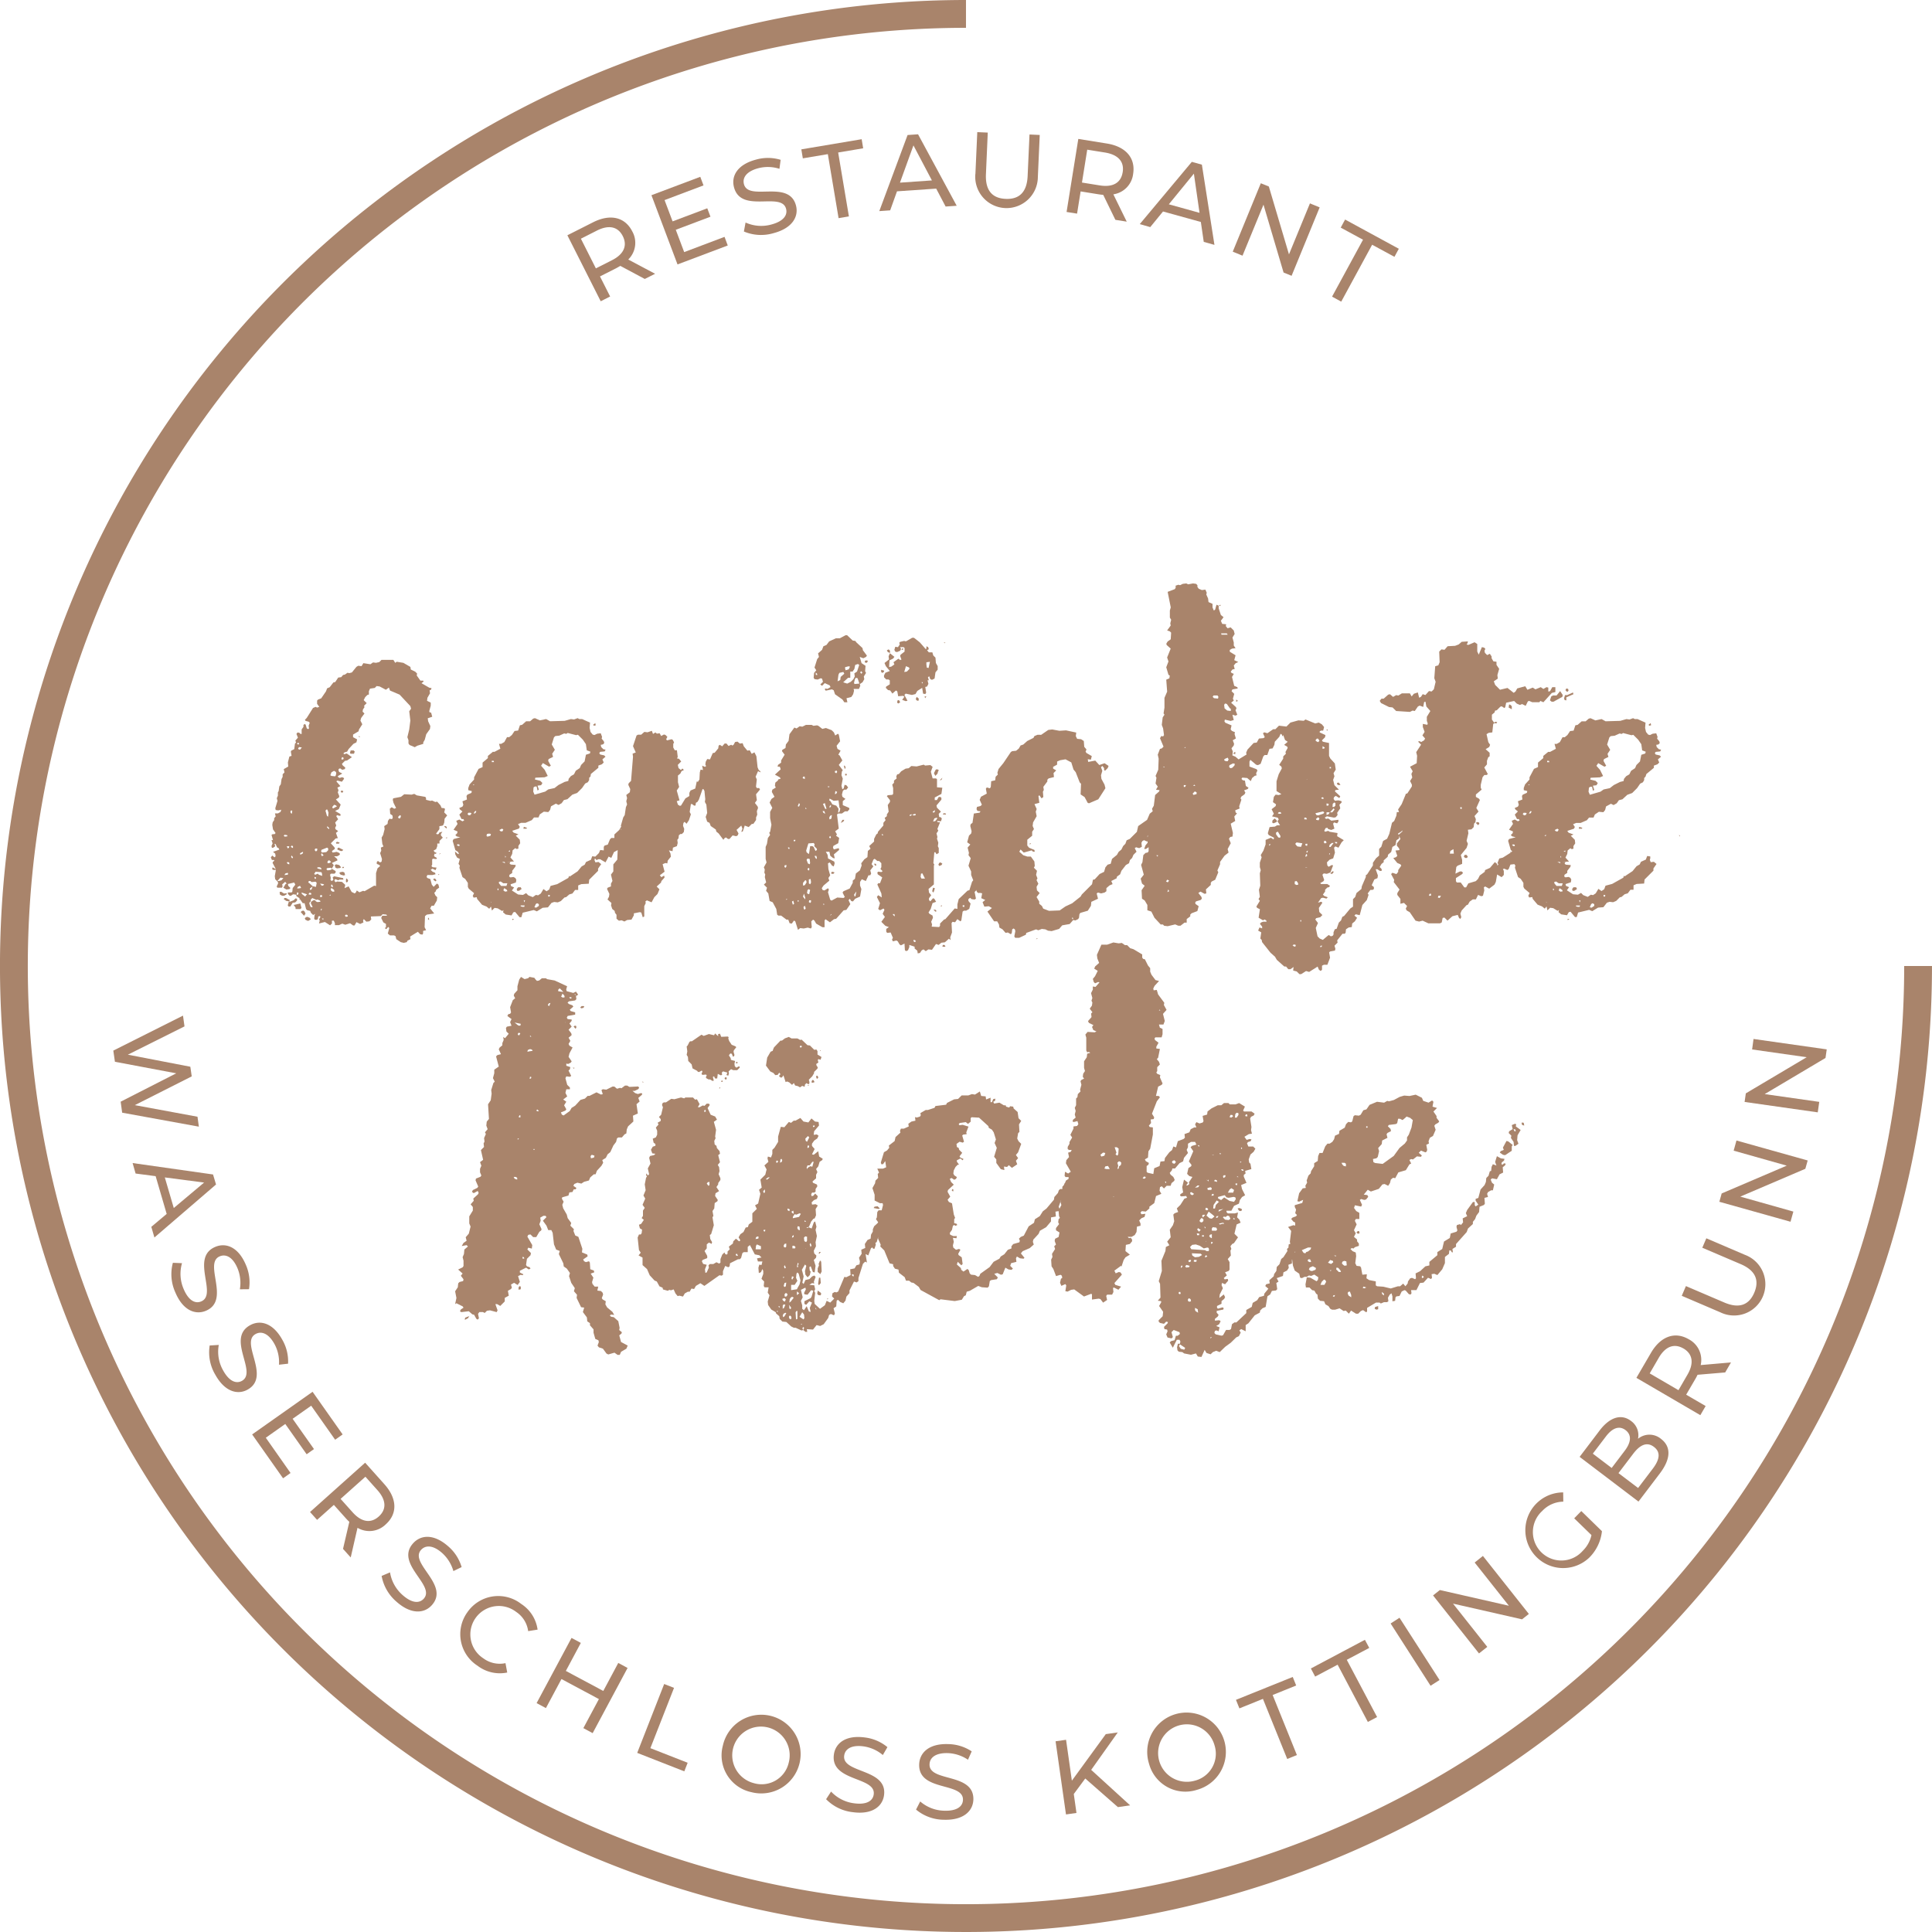 <svg xmlns="http://www.w3.org/2000/svg" width="129" height="129" viewBox="0 0 129 129"><g transform="translate(-70.15 -70.16)"><path d="M465.609,266.882l-.031-.062h-.028l.028.091Z" transform="translate(-283.29 -140.9)" fill="#a9846b"/><g transform="translate(88.251 109.138)"><path d="M174.91,264.7l-.1-.048-.051.048.15.125.023-.051Z" transform="translate(-163.2 -248.483)" fill="#a9846b"/><path d="M173.7,271.09h-.048l-.026.1Z" transform="translate(-162.391 -253.097)" fill="#a9846b"/><path d="M175.209,267.34l-.1.026.074.051Z" transform="translate(-163.451 -250.41)" fill="#a9846b"/><path d="M173.379,276.05h-.1l.051.051Z" transform="translate(-162.14 -256.651)" fill="#a9846b"/><path d="M172.15,277.084l.147.125.074-.048-.048-.1-.1-.051Z" transform="translate(-161.33 -257.338)" fill="#a9846b"/><path d="M154.608,243.554l.074-.023-.122-.051Z" transform="translate(-148.728 -233.315)" fill="#a9846b"/><path d="M152.608,246.88l-.048.173.048.048h.221l.051-.147-.074-.074Z" transform="translate(-147.295 -235.751)" fill="#a9846b"/><path d="M150.428,256.29l-.048.1.074.051.074-.026.026-.074Z" transform="translate(-145.733 -242.493)" fill="#a9846b"/><path d="M171,286.413v-.1l-.048-.077-.026.1Z" transform="translate(-160.456 -263.951)" fill="#a9846b"/><path d="M190.79,286.611l.119-.06-.119-.031Z" transform="translate(-174.685 -264.152)" fill="#a9846b"/><path d="M209.87,240.609l.119-.028-.031-.15-.147.119Z" transform="translate(-188.312 -231.13)" fill="#a9846b"/><path d="M193.4,265.009h.207l.031-.06-.207-.06Z" transform="translate(-176.555 -248.655)" fill="#a9846b"/><path d="M191.921,279.1l-.091.119.031.119h.119l.176-.119-.057-.119Z" transform="translate(-175.43 -258.836)" fill="#a9846b"/><path d="M289.67,279.445l.088.091.06-.179.028-.119-.119-.028Z" transform="translate(-245.529 -258.915)" fill="#a9846b"/><path d="M289.98,284.33l.119.147.088-.028-.06-.091Z" transform="translate(-245.751 -262.583)" fill="#a9846b"/><path d="M292.17,261.738h.21v-.06l-.147-.028Z" transform="translate(-247.32 -246.333)" fill="#a9846b"/><path d="M292.39,221.41l.057.06.06-.028Z" transform="translate(-247.478 -217.503)" fill="#a9846b"/><path d="M291.65,283.371h.088l-.028-.091Z" transform="translate(-246.948 -261.831)" fill="#a9846b"/><path d="M292.1,292.69l-.028.119h.207l-.06-.119Z" transform="translate(-247.249 -268.572)" fill="#a9846b"/><path d="M291.277,273.25l-.088.028-.06.119.06.091.147-.06.06-.091Z" transform="translate(-246.575 -254.644)" fill="#a9846b"/><path d="M276.1,273.56h-.116l.057.119h.091Z" transform="translate(-235.721 -254.866)" fill="#a9846b"/><path d="M268.316,263.336l.06-.116h-.119l-.116.207Z" transform="translate(-230.104 -247.458)" fill="#a9846b"/><path d="M265.84,275.559l.147.031.088-.091-.028-.028-.147-.031Z" transform="translate(-228.456 -256.214)" fill="#a9846b"/><path d="M291.44,253.466l.119-.028.06-.147Z" transform="translate(-246.797 -240.344)" fill="#a9846b"/><path d="M250.711,266.87h-.031v.031Z" transform="translate(-217.594 -250.073)" fill="#a9846b"/><path d="M273.78,225.757l.031.091h.116l.06-.091-.028-.057h-.119Z" transform="translate(-234.145 -220.577)" fill="#a9846b"/><path d="M282.481,222.88l-.031.088h.091l.028-.088Z" transform="translate(-240.356 -218.556)" fill="#a9846b"/><path d="M269.3,252.378l-.119-.028v.119h.088Z" transform="translate(-230.849 -239.67)" fill="#a9846b"/><path d="M268.93,250.47h-.06l.06.235.06-.119Z" transform="translate(-230.627 -238.323)" fill="#a9846b"/><path d="M279.21,223.171l-.088-.091-.122.06.062.119.147.06Z" transform="translate(-237.885 -218.699)" fill="#a9846b"/><path d="M281.41,235.179l.088.057.119-.088-.088-.147-.091.028Z" transform="translate(-239.611 -227.24)" fill="#a9846b"/><path d="M277.65,227.89v.147l.088.06.088-.06.031-.088Z" transform="translate(-236.917 -222.146)" fill="#a9846b"/><path d="M290.2,251.331l-.119.235.091.179.147-.147.028-.119.06-.119-.116-.06Z" transform="translate(-245.823 -238.918)" fill="#a9846b"/><path d="M287.921,234.279l.088-.119h-.119Z" transform="translate(-244.254 -226.638)" fill="#a9846b"/><path d="M314.12,291.18l.119-.028-.06-.031Z" transform="translate(-263.047 -267.448)" fill="#a9846b"/><path d="M312.748,268.76h-.088v.088Z" transform="translate(-262.001 -251.428)" fill="#a9846b"/><path d="M361.26,235.04l.116-.06-.116-.091Z" transform="translate(-296.821 -227.161)" fill="#a9846b"/><path d="M360.677,247.377v-.147h-.031l-.116.116Z" transform="translate(-296.298 -236.002)" fill="#a9846b"/><path d="M370.046,263.05l-.147-.15-.147.119-.031.147.091.06.207-.088Z" transform="translate(-302.882 -247.229)" fill="#a9846b"/><path d="M382.561,241.9l-.091.06.091.028Z" transform="translate(-312.017 -232.183)" fill="#a9846b"/><path d="M385.011,254.587l.116.028.091-.028-.119-.147-.119.028Z" transform="translate(-313.815 -241.168)" fill="#a9846b"/><path d="M383.41,275.487l.119.031.06-.06.06-.091-.091-.028Z" transform="translate(-312.691 -256.142)" fill="#a9846b"/><path d="M357.406,212.63h-.116v.088Z" transform="translate(-293.977 -211.212)" fill="#a9846b"/><path d="M425.42,236.247l.21.119v-.207l-.091-.088-.088-.031Z" transform="translate(-342.789 -227.985)" fill="#a9846b"/><path d="M439.007,232.427l-.028-.116-.119-.031-.06.119.119.119Z" transform="translate(-352.376 -225.291)" fill="#a9846b"/><path d="M438.637,233.753v-.207l.473-.207-.028-.119-.386.179h-.147l-.06.207.028.119Z" transform="translate(-352.154 -225.964)" fill="#a9846b"/><path d="M414.927,271.47l-.057.119.088.088h.119l.06-.088-.088-.119Z" transform="translate(-335.231 -253.369)" fill="#a9846b"/><path d="M417.69,263.8l.147.147.091-.088-.031-.091-.119-.028Z" transform="translate(-337.251 -247.831)" fill="#a9846b"/><path d="M435.357,233.2l-.119.06-.088.267.116.091h.119l.593-.326.028-.119-.176-.267-.238.295Z" transform="translate(-349.761 -225.742)" fill="#a9846b"/><path d="M439.32,286.611l.119-.06-.119-.031Z" transform="translate(-352.748 -264.152)" fill="#a9846b"/><path d="M458.526,240.577l-.028-.147-.147.119.057.06Z" transform="translate(-366.383 -231.13)" fill="#a9846b"/><path d="M441.94,265.009h.207l.028-.06-.207-.06Z" transform="translate(-354.625 -248.655)" fill="#a9846b"/><path d="M440.458,279.1l-.088.119.028.119h.119l.179-.119-.06-.119Z" transform="translate(-353.5 -258.836)" fill="#a9846b"/><path d="M205.108,321.67l.031-.06h-.119Z" transform="translate(-184.88 -289.293)" fill="#a9846b"/><path d="M221.38,324.91l.06-.028-.119-.031Z" transform="translate(-196.559 -291.614)" fill="#a9846b"/><path d="M192.33,373.03l-.06.088v.15l.147-.031v-.176Z" transform="translate(-175.746 -326.133)" fill="#a9846b"/><path d="M205.409,311.827v-.116l-.091-.031-.088.06.119.147Z" transform="translate(-185.031 -282.178)" fill="#a9846b"/><path d="M206.8,307.171l.06.06.147-.031.06-.088-.031-.031h-.147Z" transform="translate(-186.156 -278.882)" fill="#a9846b"/><path d="M262.6,374.287l.06.088.147.028.06-.088-.028-.088-.207-.147Z" transform="translate(-226.134 -326.886)" fill="#a9846b"/><path d="M262.977,364.98l-.057.091.057.028.091-.119Z" transform="translate(-226.364 -320.366)" fill="#a9846b"/><path d="M264.9,375.96l.031.06.06-.06Z" transform="translate(-227.782 -328.232)" fill="#a9846b"/><path d="M262.945,367.161l-.028-.091h-.06l-.088.21.028.088-.088.207v.238l.176.147.091-.179Z" transform="translate(-226.213 -321.863)" fill="#a9846b"/><path d="M262.957,371.05h-.088l-.06.414.06.088.119-.147Z" transform="translate(-226.285 -324.715)" fill="#a9846b"/><path d="M294.361,350.319l.028-.119-.06-.06-.06.091Z" transform="translate(-248.825 -309.733)" fill="#a9846b"/><path d="M276.294,354.367l-.147-.147-.207.028-.06.091.326.06Z" transform="translate(-235.649 -312.657)" fill="#a9846b"/><path d="M361.7,354.64l-.116.028.088.147.119.031.088-.06-.028-.088Z" transform="translate(-297.05 -312.958)" fill="#a9846b"/><path d="M428.607,334.5l-.116-.028-.031.088.06.091.119.028Z" transform="translate(-344.967 -298.506)" fill="#a9846b"/><path d="M393.87,377.909l.119.06.116-.031v-.207l-.207.06Z" transform="translate(-320.185 -329.501)" fill="#a9846b"/><path d="M389.671,360.07l-.091.091.091.088.119-.031-.031-.147Z" transform="translate(-317.111 -316.848)" fill="#a9846b"/><path d="M423.34,339.631l.207.147.147.028.445-.295v-.3l.06-.088-.295-.238-.119-.028-.238.445.06.147-.207.088Z" transform="translate(-341.299 -301.652)" fill="#a9846b"/><path d="M425.43,335.411l.179.179-.031.147.179.267.028.267h.091l.207-.147-.088-.238.028-.326.207-.354-.326-.238.028-.147-.088-.028-.207.088.06.267-.238.147Zm.445-.238.028.119h-.088l-.06-.147Z" transform="translate(-342.796 -298.736)" fill="#a9846b"/><path d="M239.98,324.665h.1l-.023-.085-.04-.02Z" transform="translate(-209.928 -291.406)" fill="#a9846b"/><rect width="0.062" height="0.04" transform="translate(35.836 33.483)" fill="#a9846b"/><path d="M240.8,323.86l-.02.062.043.062h.082l.02-.082-.02-.062Z" transform="translate(-210.501 -290.89)" fill="#a9846b"/><path d="M239.562,326.242l-.023-.082-.06.082Z" transform="translate(-209.57 -292.553)" fill="#a9846b"/><path d="M243.49,320.332l.082-.04v-.062l-.082-.02-.02.02Z" transform="translate(-212.429 -288.29)" fill="#a9846b"/><path d="M262.422,323.47l-.082.023.02.145.062.04.062-.082-.023-.062Z" transform="translate(-225.948 -290.625)" fill="#a9846b"/><path d="M261.312,324.49l-.043.062-.02.1.082.02.122-.04-.06-.125Z" transform="translate(-225.167 -291.356)" fill="#a9846b"/><path d="M139.762,283.3l.077-.074-.077-.3-.442.1.122.173v.1Z" transform="translate(-137.809 -261.58)" fill="#a9846b"/><path d="M150.26,275.7l.1-.026-.048-.173-.1-.048-.173.023-.048.051-.051-.026.125.147Z" transform="translate(-145.418 -256.221)" fill="#a9846b"/><path d="M136.478,280.249l-.173.023-.2-.122-.1.023.026.173.147.077h.122l.173-.1Z" transform="translate(-135.437 -259.588)" fill="#a9846b"/><path d="M142.151,286.342l.173-.1-.048-.1-.173-.074-.1.026-.074.074.048.1Z" transform="translate(-139.679 -263.829)" fill="#a9846b"/><path d="M141.29,284.788l-.074-.15-.074-.048-.1.026-.074.074.224.247Z" transform="translate(-138.991 -262.769)" fill="#a9846b"/><path d="M149.913,270l.074-.074-.3-.15-.074.026-.026.1.224.1Z" transform="translate(-145.167 -252.158)" fill="#a9846b"/><path d="M149.079,273.7l-.1.051.051.173.1.048.2-.026.074-.048-.122-.147Z" transform="translate(-144.73 -254.967)" fill="#a9846b"/><path d="M150.73,274.384h.1l.026-.074h-.1Z" transform="translate(-145.984 -255.404)" fill="#a9846b"/><path d="M149.5,268.441l-.173-.051-.074.051.023.074h.173Z" transform="translate(-144.923 -251.162)" fill="#a9846b"/><path d="M151.623,277.01l-.023.2.048.074.074-.048.026-.1-.048-.074Z" transform="translate(-146.607 -257.338)" fill="#a9846b"/><path d="M137.971,282.262h.122l.15-.247.173-.026.122-.122v-.125l-.1-.023-.122.122-.247.1-.074-.026-.077.272Z" transform="translate(-136.806 -260.713)" fill="#a9846b"/><path d="M137.117,281.63h-.1l-.048.074.173.122.173.026.074-.074Z" transform="translate(-136.125 -260.648)" fill="#a9846b"/><path d="M179.9,380.061l.057-.031-.309.119-.031.088.009.06.215-.116Z" transform="translate(-166.682 -331.149)" fill="#a9846b"/><path d="M143.945,244.005l.147.026.048-.074v-.173l.2-.048-.1-.2.026-.74.122-.1.493-.074-.272-.346.1-.173h.147l.2-.346.026-.221-.122-.122-.074-.173.1-.1.026-.1.2-.147-.048-.2-.1-.074-.221.221-.122-.147-.1-.371-.2-.074-.048-.074.048-.125h.346l.2-.048-.026-.1-.173-.074-.125-.125.125-.074.2.1.074-.173-.272-.026-.074-.074.048-.1v-.346l.051-.048.221.026.051-.074-.173-.1-.026-.074.048-.122.074.026.048-.074-.125-.048-.074-.1.173-.1.074-.2v-.173h.147v-.173l.221-.221-.125-.147v-.1l.1-.147-.2.048-.048.1-.1.026-.074-.048.221-.3v-.2l.173-.026.074-.026.074-.173.026-.272.173-.221-.2-.2.051-.2-.026-.074-.2-.025-.074-.173-.221-.247-.122.026-.221-.1-.1.026-.3-.074v-.122l-.048-.074-.567-.1-.173-.1-.173.051-.493-.026-.221.173-.519.1-.026.1.048.2.173.346-.122.048-.173-.1-.125.1.026.346.147.1.026.147-.051.1-.173-.026-.1.147-.026.2-.221.147.025.2-.1.394-.1.173.048.42.074.173-.173.074.026.2-.074.173.122.394-.026.173-.1.051-.147-.1-.074.074v.122l.173.074.051.074-.173.147-.1.32v.865l-.122-.026-.641.371-.1-.026-.247.1-.173-.122-.074.147-.074.048-.2-.1-.2-.371-.272.122.048-.221-.221-.2-.32-.026-.1.048-.074-.074v-.1l.074-.026.173.074.074-.048h.272l-.025-.1-.593-.122-.1.074.048.173-.125.074-.074-.1.026-.1-.051-.221.051-.074h.247l.074-.074v-.1l-.247-.147-.074.074-.221.026-.074-.074.048-.074.221-.026.1.048.125-.221-.125-.147.371-.173-.026-.1-.2-.173h.2l.147-.074.048-.074-.048-.074-.173-.074-.272.048-.048-.1.2-.147-.026-.1-.247-.272.32-.32.147-.026-.125-.346.147-.122-.173-.125-.026-.1.074-.147-.074-.2.2-.221-.125-.2.048-.074.173.048.074-.026-.026-.1-.346-.2.247-.125.125-.3-.32-.346.2-.122.026-.1-.1-.247.048-.147-.074-.173.2-.1-.272-.32.074-.048.3.074.147-.2-.048-.074-.1-.026-.147.048-.1-.048-.026-.074.3-.173-.2-.1-.048-.074v-.125l.1-.048.147.1.173-.051.026-.1-.173-.147-.051-.1.2-.2.147-.026.32-.221-.346-.247-.173.048-.048-.048.074-.074.173-.048.1-.173.32-.346.2-.1.048-.2-.272-.147v-.173l.371-.221.026-.122.221-.346-.125-.247.048-.173.221-.3-.125-.125.026-.147.1-.147-.025-.1.173-.173-.2-.2.1-.2.147-.147.1-.026v-.221l.074-.173.32-.048.122-.125.2.026.42.221.2-.147.074.2.641.272.717.766.048.173-.122.173.074.618-.074.593-.125.519.074.2v.221l.074.1.346.147.173-.1.394-.122v-.1l.1-.173.1-.371.247-.346.026-.2-.147-.32-.026-.2.3-.1-.074-.272-.1-.026-.026-.074.1-.371v-.2l-.247-.122.025-.2.173-.3-.026-.2.1-.048.026-.1-.147-.026-.519-.3.147-.125-.048-.048h-.173l-.247-.346.026-.125-.122-.125-.3-.147-.026-.173-.468-.272-.445-.074-.1.074-.125-.2h-.791l-.147.147-.221.051-.2-.026-.173.122-.471-.074-.122.2-.221-.026-.122.074-.3.371-.173.048-.122-.026-.173.122-.122.026-.125.147-.2.026-.2.3-.122.026-.247.32-.173.074-.074.2-.32.468-.2.074-.074.074v.221l.147.2-.147.048-.1-.048-.173.074-.42.666-.122.125.048.074.2.051.074.074-.074.2.026.173-.048.051-.1-.051-.074-.247-.074-.051-.074.074v.122l-.122.173v.3h-.074l-.074-.074-.125-.026-.074.1.1.247-.173.2.048.125-.074.074-.048.371-.2.1-.026.074.048.272-.147.048-.1.394.025.272-.3.173.048.221-.122.122v.173l-.074.147-.048.346-.1.147-.048.32-.048.074v.221l-.074.173.048.173-.147.493.025.122.173.026.2-.048-.048.147-.173.1h-.2l.048.2-.1.122v.125l-.1.147-.026.173.048.3.173.247-.074.074h-.125l-.074.048.1.346h-.1l.074.221-.074.173.026.122h.074l.147-.1-.048-.173.074.026.1.221.1.048.048.1-.42.147.147.122.026.173-.074.074-.147-.122-.1.122.074.173h.122l.048.048-.1.074-.025.074.221.42-.221-.122-.026.122.074.048h.173l-.074.42.026.2.173.173.026.1-.1.221.048.074h.3l.048-.074-.026-.147.2-.173.1.122-.074.026-.147.247.2.122.2-.026.074-.074-.147-.147-.025-.122.42-.1.074.147-.173.221-.026.247-.048.048h-.247v.1l.125.125h.074l.147-.1.2.025.026.1.221.147-.048.048.074.026.173.247h.122l.1.394.074.074.2.048.048.125.147.147.147-.074-.048.074-.026.247.048.074h.125l.074-.048.026-.173.1-.026.048.048-.1.173.048.074-.048.2.394-.1.346.221.125-.122V243.1h.125l.074.173v.125h.272l.221-.1.2.074.32-.1.2.147h.1l.125-.221.247.122.221-.1-.026-.125.048-.1.173.173.2-.025.125-.122-.025-.2.666-.026.122-.125.247.026.048.074h-.32l-.074.147.147.3.173.1v.247l-.048-.026v.1l.074.026.122-.147.074.074-.1.371.147.122h.272l.1.051.048.2.3.2.2.048.2-.048.048-.1.2-.1-.026-.173.519-.32Zm-5.209-11.826.074.026.026.1-.122.048-.026-.074Zm-4.052,8.223-.173.048h-.1l.2-.221.2.026Zm.2-3.037.173.026.025.074-.173.026-.074-.051Zm.221,2.665-.221.026.048-.1.147-.048.048.026Zm.1-.692-.1-.026-.074-.1.1-.026.074.048Zm-.023-1.111-.074.051-.074-.147h.173Zm.147-2.492.074.026-.026.2-.074-.048-.026-.1Zm.074,3.21-.074-.1.026-.1.1.122Zm.048-.692-.1-.048-.048-.048.074-.074.074.048Zm.669.247v.1l-.173.1-.026-.1Zm-.077-6.964-.122.147-.1-.026-.026-.074.074-.074Zm-.272-.32.1.048-.048.074-.1-.026Zm0,10.151-.074.025.026-.173h.074l.026.074Zm.077-.422h-.122l.048-.1.147-.074.074.147Zm.468.471-.048.074-.221-.173-.026-.1.371.125Zm2.075-5.951-.272.147-.048-.1.125-.147.1.026Zm-.371-2.271.173-.1.122.074.025.074-.025.147-.048.074-.247-.026-.074-.048Zm-.026,6-.147.074-.1-.026.026-.125.074-.048.074.026Zm-.147-2.2-.125-.125.025-.074.125.125Zm-.173-1.31h.074l.074.2-.026.272-.074-.048-.1-.346Zm-.42,3.853.074.048.026.1-.272-.074v-.074Zm.074-.865.048-.074.122.147-.122.048Zm-.42-.346.074-.048.1.026-.026.125-.074.048-.074-.074Zm.051,1.508.371.026.048.048.026.2-.221-.074-.074-.074-.173.074-.074-.051Zm.023.369v.1h-.074l-.026-.122Zm-.468.247h.1l.074.074.272-.026.074.074-.048.272-.221-.048-.221-.2-.074-.048Zm.247.371-.074.2-.1.026v-.1Zm-.221.42h.1l.048.1-.1.026-.1-.026Zm.542.618-.1-.048-.048-.074h-.122l-.147.1-.026.1.125.247-.074.026-.074-.048-.074-.2.026-.1.074-.048v-.125l.1-.1.272.125.074-.026.173.074.026.074Zm.2-.323-.026-.122.1-.026.048.048-.026.074Zm.023.842.026-.074h.048l-.026.122Zm.173.666-.1-.074.1-.026Zm0-2.3-.1.026-.122-.147.173.025.1.026Zm0-2.2h-.1l-.048-.074.026-.1.371-.147.074.051v.122l-.122.125Zm.519,2.2.026-.074.074.074.025.125-.122-.048v-.077Zm-.048.692-.074-.048.1-.026Zm.247-.272h-.1l-.1-.074-.026-.1.048-.074.173.122.025.1Zm.791,1.679-.074-.074.074-.074.1.026.026.1Zm3.629-6.592-.1.026-.051-.1.125-.122.074.048Z" transform="translate(-133.99 -220.605)" fill="#a9846b"/><path d="M179.448,241.527l-.326.267v.147l-.354.3v.3l-.267.119-.3.564v.147l-.3.326-.088.238v.147l.238.06-.028.119-.267.119-.06.088.028.238-.3.119.06.238-.06.119-.207.088.028.088.179.147-.207.207.147.3h.119l.06.088-.119.06-.207-.119-.207.088.088.207-.267.386.267.119-.028.119-.119.119.088.088.238.06-.445.119-.06.119.179.621.179.119.06.119-.06.028-.207-.179.028.207.119.207.179.088-.088.326.088.119-.028.147.207.621.179.119.179.267v.266l.06.119.354.3-.088.179.06.119.207-.028.028.119.326.386.3.119.179.147.119-.147.06.267.179-.179.207.031.3.179.088-.06-.028.147.179.147.386.06.119-.207.119-.028.3.354h.119l.088-.3.74-.179.207.088.386-.238.354-.028.238-.3.179-.06.238.028.207-.088.238-.238.119-.028.207-.179.207-.06.179-.238h.207v-.3l.207-.088.5-.028.028-.267.593-.593v-.147l.207-.3-.179-.147-.207.028-.06-.147.028-.119.119.119.088-.06h.147l.354.207.207-.386.179.088.179-.386.247-.136-.026.638-.264.315v.474l-.159.21.1.422-.1.184v.184l-.21.079-.054.079.159.343-.026.184-.1.184.264.238-.026.159.079.238.159.13.026.13.1.13v.264l.159.13.184-.026.184.079.184-.1.289-.026.159-.289v-.13l.394-.079.1.026.1.315.1-.054v-.686l.1-.21-.026-.1.1-.079.315.13.184-.343.21-.21.13-.315-.184-.184.289-.264.026-.1.21-.238-.026-.13-.187.108-.1-.13.315-.238-.13-.5.184-.079.13.026.026-.184.21-.264-.026-.21-.1-.21.238.054.026-.238.264-.1.054-.21-.026-.21.079-.1.026-.21.1-.079h.1l.13-.133.026-.21-.079-.21.026-.184.079-.079.13.13.159-.235.13-.394-.079-.159.079-.527h.079l.13.1h.1l.026-.184.1-.054.1-.159.238-.686.054-.026.079.13.054.553-.026.184.1.184.054.553-.1.264.1.318.159.079.079.21.343.238.026.13.159.13.315.422.1-.13.079-.025.13.1h.1l.21-.238.238.054.1-.054.054-.13-.13-.238.315-.289.079.21-.079.21.1-.026.13-.394.264.1.21-.21h.1l.184-.264V245.9l.079-.184-.026-.235.079-.21-.026-.1-.184-.238.13-.184-.054-.394.264-.315-.054-.1h-.159l-.054-.1.054-.473-.079-.184.159-.369.184.079-.054-.1-.079-.054-.079-.184-.079-.737-.13-.264-.184.1-.13-.238-.159.026-.238-.289-.079-.21-.184.026-.159-.13-.159.026-.1.184-.079.054-.079-.054-.184.079-.13-.159h-.13l-.159.184-.159-.1-.079.054-.026.184-.238.289-.13.026-.184.422-.184-.026-.1.184-.026.184.051.1-.079.054-.184-.079.054.289-.159-.026-.051.184-.026.473-.1.159-.079-.026-.1.474-.315.13-.079.159v.21l-.264.159-.289.474-.079.025-.13-.079-.079-.235.184-.054-.184-.658.159-.238-.079-.315v-.448l.159-.13.079-.159.159-.079-.1-.1-.1.1-.159-.13-.048-.213.227-.227-.147-.179-.133-.023.048-.1-.054-.448H191.6l-.1-.184v-.238l.054-.1-.079-.159-.079-.054-.315.079-.054-.079.079-.159-.13-.13-.1-.026-.184.1-.1-.184-.184.026-.1-.079-.159.1-.079-.21-.289.1-.21-.026-.21.184h-.21l-.1.054-.238.712.184.422-.21.079.026.21-.13,1.608-.159.159-.026.1.13.289-.026.21-.238.184.054.21-.054.21.054.21-.079.184-.079.527-.1.159-.159.553.028.074-.014,0-.119.207-.326.3v.238h-.207l-.088.088-.147.354-.207.06-.06.088v.238l-.238-.028-.088.207-.238.238-.207-.028-.088.238-.326.147-.088.179-.207.119-.267.326-.533.354-.028-.06-.06.147-.74.414-.445.119-.088.238-.179.119-.207-.147-.179.3-.179.119-.147-.028-.207.147-.3-.119-.147-.147-.207.119-.326-.028-.414-.267.147-.207-.207-.088-.028-.119.354-.119.028-.179-.06-.119-.125-.071-.207.028-.088-.06.028-.119.179-.119v-.147l.207-.267.028-.119-.326-.028-.088-.06.06-.119h-.238l.474-.028-.238-.267.119-.238.028-.238.179-.147.088.06.119-.028v-.179l.119-.179-.028-.238-.267-.267.179-.088-.326-.119-.088-.119.445-.147.06-.119-.119-.179.207-.088h.3l.414-.179.147-.179h.3l.088-.207.267-.179.3.028.119-.147.06-.238.326-.179.179.088.207-.119.147-.207.238-.06.326-.3.326-.119.326-.326.207-.3.179-.088.088-.147v-.147l.088-.088L186,243l.5-.414v-.147l.238-.088.119-.119-.088-.207.207-.179-.088-.088-.267-.06-.06-.088.06-.088.3-.028.06-.119-.147-.028-.147-.147-.028-.147.147-.028.088-.088-.028-.119-.147-.179.028-.119-.088-.238-.238.028-.179.088-.119-.028-.147-.179-.06-.267.028-.354-.533-.238h-.179l-.119-.06-.238.088-.207-.028-.414.119-.978.028-.267-.147-.414.088-.326-.147-.119.028-.207.179h-.267l-.267.238-.147.028-.119.354-.238.028-.179.267-.179.147H180.4l-.179.326-.207.119h-.147l.088.326-.386.207h-.125Zm-2.223,6.28h-.088l-.088-.06.06-.06.119.028v.091Zm.743-2.073-.119.028-.088-.088.06-.088h.119l.088.028Zm.176-2.044.088.028-.088.028Zm.147,1.925-.119.028.06-.119.06-.06.06.028Zm.8,1.571-.06-.06.028-.119.147-.028.119.028-.028.119Zm.267,4.415-.06-.088.06.06Zm.028-9.394v-.088h.119l.028.088Zm8.622,4.474h.028l0,.006-.011.057Zm-4.857,4.386.119.028-.028.088h-.088v-.116Zm-.831.621.088-.06.119.06v.119l-.179.119-.119-.028Zm-.712-.235-.06.119-.028-.147Zm-.295.326h.267l-.028.088h-.119l-.119-.031Zm.859-7.882.088-.06h.119l.06.267.088-.06-.088-.267.238-.028.088-.147-.147-.147-.354-.088.028-.119.621-.028.207-.088-.207-.414-.238-.267.119-.179.414.238.119-.06-.179-.326.028-.119.3-.147-.06-.207.179-.267-.207-.354.147-.474.088-.088.267-.028.326-.147.147.028.088-.06.564.147.119-.028.326.326.207.3.06.414.238.088-.028.119-.267.088-.088.445-.235.238-.088.207-.267.179-.119.238-.207.119-.147.179-.028.147-.238.06-.414.207-.267.207-.414.088-.207.147-.712.207-.088-.207ZM180.6,248.1v.088l-.119-.028Zm-.326,2.756-.119-.088.06-.147.179.119.028.088Zm0-2.4.06.088-.06.028Zm-.031.417.028.088-.207-.088Zm-.176-2.223.088.06-.06.119h-.119l-.088-.088Zm-.21,3.556.119-.028.179.119h.267l-.06.179h-.354l-.147-.179v-.091Zm-.088.445h.06v.119l-.06-.028Z" transform="translate(-164.648 -230.299)" fill="#a9846b"/><path d="M263.9,219.74l-.386.207h-.267l-.445.207-.179.238-.207.088-.088.238-.267.235.06.238-.119.147-.179.564.119.179-.147.179-.028.326.06.088.207.028.207-.088.088.031.06.207-.179.179.119.088.179-.179.326.147.06.119-.207.119-.147-.028-.028.06.06.088.414-.088.119.06.088.267.5.354.119.179h.207l-.06-.267.326-.088.119-.179.06-.235-.028-.119h.354l.091-.207-.031-.119.179-.119.119-.207-.031-.179.147-.238-.06-.119.028-.357-.267-.179-.119-.414.238.088.179-.088.06-.088-.267-.357-.028-.147-.414-.386-.06-.088-.179-.028L264,219.74Zm-1.9,2.668-.091-.028v-.147l.091.088Zm2.932-.267.088.088-.06.088-.088-.088Zm-1.361.383-.028.207-.179.088.06-.445.06-.119.267-.06.06.119Zm.919.476-.028-.088.06-.238.06-.088.119.028.119.357Zm-.269-.831h.147l.119-.179.028-.147.028-.119.179-.06.088.06-.147.445-.179.119.028.207-.088.179-.179.179-.238.119-.267-.088.326-.3h.147v-.417Zm-.028-.326-.088.179-.207.06-.031-.119v-.088l.238-.06Z" transform="translate(-225.54 -216.306)" fill="#a9846b"/><path d="M281.293,220.984l-.119-.06v.119l-.031.088-.414-.473-.386-.3h-.119l-.417.238-.119-.028-.266.06-.06.06.031.119-.119.179-.179-.028-.06.207.06.119.119.028.207-.088.06-.119-.06-.119h.235l.06.06v.235l-.267.207-.028.088.088.238-.088.028-.119-.088-.326.235.06.147-.207.147-.147.028.028-.445.238-.119.088-.119-.3-.238-.088.207.028.207-.3.238.088.207.267.326-.3.119-.088.179v.119l.147.147h.15l.088.06v.267l-.238.147-.028.088.147.147.147.028.147.207.238-.207.088.06.06.326.326-.028.088.06-.147.207.235.088.119-.028-.207-.386.088-.088.417.088.238-.06.119-.207.326-.207.06.386.147.028.06-.088-.06-.386.119-.028.091-.179-.06-.238h.088l-.06-.207.088-.06.06.179.119.06.176-.088.06-.414.147-.179v-.238l-.119-.207-.028-.357-.147-.147-.06-.207h-.238l-.119-.147.119-.06Zm-1.423,1.63-.176.028.088-.3.028-.088.207.088.028.088Zm1.038.8-.06-.088h.088Zm.5-1.452-.088.414-.119-.028-.028-.207v-.147Z" transform="translate(-237.419 -216.751)" fill="#a9846b"/><path d="M285.8,234.417l.06.088.119.031.028-.147-.147-.119Z" transform="translate(-242.756 -226.717)" fill="#a9846b"/><path d="M265.624,220.25l.031.119-.15.147-.028.238-.267.06-.028.386-.06.088-.207-.06-.06.088.06.326-.386.207-.088.207.147.326-.091.088-.238.06-.028.147.06.119.207.028-.06.088-.386.06-.091.621-.119.088-.028.119.088.354-.028.147-.147.147-.119.445.207.147-.179.207.088.354-.031.147.15.207-.15.5.179.386v.238l.139.349-.079.1-.179.564-.119.028-.593.564-.088.354v.3l-.179-.028-.624.712-.088.028-.267.267v.147l-.06.088-.5-.028.028-.147-.06-.179.119-.267-.028-.147-.207-.119-.06-.088.147-.238.119-.386.238-.088-.119-.207-.088-.028-.179.207-.088-.088v-.119l.147-.207-.147-.179-.028-.238.354-.3v-1.245l.028-.088-.06-.088.06-.712.06-.028.091.147.147-.088v-.326l-.06-.119.031-.238-.088-.267.028-.119-.06-.238.119-.179-.06-.119.179-.445h-.15l-.06-.088.267.028.06-.179-.06-.088-.119-.028-.028-.207.147-.147-.267-.267-.028-.147.326-.386v-.119l-.06-.06h-.119l-.119.207h-.147V221.9l.445-.238.06-.414-.354-.028v-.533l-.06-.06H261.3l-.119-.445.119-.326-.15-.119-.354.031-.088-.06-.474.119-.357-.028-.176.147-.207.028-.295.179-.15.179-.119.028-.059.147.028.119-.179.147v.147l-.116.119.06.238v.386l-.06.06-.3.028-.06.06.207.267v.119l-.147.207.06.445-.119.179v.119l-.147.119.06.147-.147.179v.179l-.357.414-.028.119-.088.06-.147.3v.179l-.326.3.088.179-.179.147-.028.414-.207.147-.207.266.028.147-.119.326-.267.207-.06.354-.147.119v.147l-.207.386-.414.179-.06.088.15.3-.088.06-.414-.028-.386.207-.088-.06-.147-.5.06-.179-.06-.088-.238.147-.119-.028-.06-.119.119-.179.386-.326-.06-.179.119-.179-.119-.414-.028-.386.119-.06.147.207.119.06.06-.207-.028-.119-.414-.207-.028-.238-.119-.207h.238l.06.267.179.147.119.028-.06-.267.354-.3-.028-.119-.326.088-.06-.119.028-.119.326-.179.06-.354-.207-.147.06-.088-.119-.207.238-.179-.116-.947.088-.06h.238l.207-.147h.179l.119-.147-.028-.088-.417-.179v-.267l.179-.147-.207-.147-.028-.147.06-.238.088-.088h.147l.119-.147-.119-.147-.119-.028-.06.238-.088.06-.06-.235.088-.473-.088-.238.028-.238.06-.088-.267-.354.238-.3-.179-.326-.088-.06.15-.267-.207-.119-.06-.207.235-.3-.088-.445-.06-.06-.179.119-.088-.207-.147-.147-.386-.147-.238.06-.267-.207-.088-.031-.238.031-.119-.06h-.386l-.238.119-.179-.028-.207.147-.147-.06-.326.445-.06.445-.179.238-.028.238-.207.119-.028.088.179.238-.235.386v.147l-.207.147-.028.119h.147l.06.179-.386.354.326.179.06.088-.179.06v.06l-.179.147-.028.207.06.119-.235.147-.031.147.179.326-.207.147-.119.238.179.354-.147.267v.414l.088.445-.088.474-.06.06.06.147-.15.207-.06.386-.088.207v.8l.06.238-.179.326.06.147-.028.207.06.119-.028.179.088.354-.15.147.207.207-.06.207.147.179.088.5.207.088.238.445.06.386.088.06h.179l.354.267h.119l.088.238.147.028.147-.207.088.06.179.564.147-.119.238.028.267-.06.207.06.06-.088-.031-.386.119-.119.088.06.119.207.414.238h.147v-.445l.06-.088.3.207.267-.207.147-.028.5-.564.179-.028.267-.386-.119-.267.088-.088.088.147.119.028.147-.179.326-.147.088-.5-.088-.238v-.238l.119-.179.267.119.179-.386h.116l.06-.119-.06-.207.207-.267-.119-.147.119-.3.088-.06.179.147h.119l.147.147v.267l-.06.119.147.147-.088.06-.207-.028-.06.06.028.119.3.207-.147.386h-.119l-.06.088.267.593.028.267-.238-.147-.088.119.207.414-.119.386.119.088.238-.119.06.088-.119.267.15.207-.238.326.267.267.238.088-.179.119v.179l.06.088.235-.028.15.354-.06.119.06.119.238-.06.088.06.119.207.091.06.238-.119.028.445.088.06.119-.06.088-.207v-.147l.354.119v.119l.179.147.028.179.15-.028.119-.179.119-.06.147.119.179-.119.238.028.267-.386.179.06.179-.147.238-.028.267-.238.119.088-.031-.179.119-.326-.031-.624.06-.088.179.028.147-.207.207.147.06-.06.088-.593.088-.06h.147l.207-.119.088-.354-.147-.179v-.119l.119-.088.091.088.207.028.088-.06-.088-.445.147-.147v0l-.031.057.06.119.043.008.077.051.023-.034.184.034-.06.326.267.119-.179.147.119.3.295-.028.21.119-.3.238.445.652h.207l.119.207.028.207.207.119.207.238.147-.028.207.119.06-.088.028-.238.088-.06.088.06.031.119-.068.357.06.088h.267l.445-.207.028-.119.652-.238.15.06.235-.088.238.028.179.088.238.028.5-.147.207-.238.5-.088.235-.267.147.028.179-.088.06-.088.028-.238.06-.088.5-.147.207-.326.028-.267.445-.207-.088-.354.088-.06.207.06.235-.06.119-.088v-.207l.207-.179.207-.088-.088-.207.354-.179.028-.119.207-.147.088-.238.3-.386.207-.119.06-.207.147-.147.088-.207.207-.207-.119-.238.088-.06.207.06.179-.088-.028-.267.06-.119.119-.06.179.088.048-.017.011.1-.147.179-.088.238h.119l.179-.119v.267l-.06.088-.147.028-.147.147-.06.474-.088.179.179.652-.207.267.088.326.179.147-.207.3.028.564.179.119.179.3v.354l.267.088.207.414.414.445h.147l.088.088.235.028.5-.119.207.088h.147l.267-.207h.147v-.238l.238-.179v-.119l.088-.088.386-.147.088-.326-.207-.147-.028-.088.06-.088.3-.088.088-.088-.028-.119-.207-.267.147-.088.267.147.119-.028-.028-.267.326-.3V227.6l.06-.088.235-.119.207-.5-.06-.119.179-.414V226.2l.3-.414.266-.207-.06-.238.207-.386-.119-.3.088-.119.147-.028.028-.238-.147-.621.3-.179-.06-.3.179-.207-.088-.06-.031-.147.295-.119-.028-.147.147-.445-.06-.088.06-.119.207-.147.06-.119-.088-.147.238-.088.059-.088-.179-.119-.06-.354-.147-.028-.088-.088.06-.088.326.028.238.207.088-.207.179-.147.119-.028-.028-.147.088-.179-.06-.088-.473-.179v-.326l.06-.119.386.326.119.028.179-.088.179-.5.088-.088h.179l.147-.414.207-.028.119-.238.028-.207.3-.326.088-.207.088.06.028.119.06-.088.119.326.179.119-.238.207.207.119.028.088-.147.267.028.119-.179.179v.147l-.267.414.147.119.028.119-.207.386-.147.474v.652l.326.207-.179.06-.207-.028-.119.147-.06.354.207.147-.028.119-.267.207.147.3-.119.179.386.088.06.119-.088.119.179.267H284.3l-.147.088-.354.031-.119.414.06.119.354.179-.028.119-.179-.119-.354.147v.3l-.147.414-.179.3.06.147-.119.354v.3l.06.207-.06.207.028.831-.088.267.06.474-.088.147.088.119-.235.386.06.088.179.088-.088.564.3.179.088-.06.119.06.028.088h-.238l-.147.06-.06.088.147.179v.119l-.179-.06-.088.207.207.119-.06.414.088.088.028.147.564.712.3.267.119.207.5.445h.119l.147.179h.147l.207-.147-.028.238.238.06.179.179h.119l.326-.207.207.06.564-.357.088.207.119.088.088-.088v-.267l.119-.06h.238l.179-.474-.06-.354.06-.06.326-.06.031-.119-.06-.207.207-.207-.028-.147.354-.445h.147l.06-.06.028-.238.179-.119.207-.028.028-.238.179-.147.147-.235-.179-.147.088-.088.266.06.179-.68.295-.326.119-.354-.06-.088.179-.238h.147l.088-.06v-.133l-.147-.119.179-.386.207-.088.028-.179-.147-.414H291l.179.119.119-.028-.028-.119-.119-.119.119-.207.147-.119v-.119l.266-.238.028-.147.207-.179L292,225.2l.207-.119.06-.326.179-.119v-.167l.088.2-.238.3v.147l.147.179.031.119-.267.028.119.357-.088.088-.179.06.267.326.207.088.06.088-.207.3v.119l-.119.147-.267-.088-.088.088.207.386-.031.147.386.5-.147.238v.119l.207.267v.326l.238-.06.207.207-.088.179.06.119.207.119.386.564.238.06.235-.06.386.179h.771l.119-.06.06-.3.119-.028.207.207.326-.295.357-.088.088.207.088.06.06-.119-.06-.238.088-.207.326-.357.088-.028.119-.207.207-.147h.207l.147-.3.207.088.119-.031.088-.354-.028-.207.088-.06.267.147.354-.267.088-.179.088-.5.3.179.147-.147V226.8l-.06-.119.088-.028.207.088.088-.06.119-.3.238-.028.017-.009.074.1-.028.147.207.624.179.119.179.267v.261l.06.119.354.3-.088.179.06.119.207-.028.028.119.326.386.3.119.179.147.119-.147.06.267.179-.179.207.028.295.179.088-.06-.028.147.179.147.386.06.119-.207.119-.028.295.354h.119l.088-.3.74-.179.207.088.386-.238.357-.028.235-.3.179-.06.235.028.207-.088.238-.238.119-.028.207-.179.207-.06.179-.238h.207v-.3l.207-.088.5-.028.028-.267.593-.593v-.147l.207-.3-.179-.147-.207.028-.06-.147.028-.119v-.119l-.207-.028-.088.238-.326.147-.088.179-.207.119-.267.326-.533.354-.028-.06-.06.147-.74.414-.445.119-.088.238-.179.119-.207-.147-.179.3-.179.119-.147-.028-.207.147-.3-.119-.147-.147-.207.119-.326-.028-.414-.267.147-.207-.207-.088-.028-.119.354-.119.028-.179-.06-.119-.119-.06-.207.028-.088-.06.028-.119.179-.119V226.8l.207-.267.028-.119-.326-.028-.088-.06.06-.119h-.238l.474-.028-.238-.267.119-.238.028-.238.179-.147.088.06.119-.028v-.179l.119-.179-.028-.238-.267-.267.179-.088-.326-.119-.088-.119.445-.147.06-.119-.119-.179.207-.088h.3l.414-.179.147-.179h.3l.088-.207.267-.179.3.028.119-.147.06-.238.326-.179.179.088.207-.119.147-.207.235-.06.326-.3.326-.119.326-.326.207-.3.179-.088.088-.147V220.6l.088-.088.06-.179.5-.414v-.147l.238-.088.119-.119-.088-.207.207-.179-.088-.088-.266-.06-.06-.088.06-.088.3-.028.06-.119-.147-.028-.147-.147-.031-.147.147-.028.088-.088-.028-.119-.147-.179.028-.119-.088-.238-.238.028-.179.088-.119-.028-.147-.179-.06-.267.028-.354-.533-.238h-.179l-.119-.06-.238.088-.207-.028-.414.119-.978.028-.266-.147-.414.088-.326-.147-.119.031-.207.179h-.267l-.267.235-.15.028-.119.357-.235.028-.179.267-.179.147h-.147l-.179.326-.207.119h-.147l.088.326-.386.207H302.4l-.326.267v.147l-.354.3v.3l-.267.119-.3.564v.147l-.295.326-.088.238v.147l.235.06-.028.119-.267.119-.06.088.028.238-.3.119.06.238-.06.119-.207.088.028.088.179.147-.207.207.147.3h.119l.06.088-.119.06-.207-.119-.207.088.088.207-.267.386.267.119-.028.119-.119.119.088.088.238.06-.445.119-.06.119.179.621.094.062-.06.079-.062-.054.011.088-.516.326-.238.06-.119.3.06.088-.06.088-.028-.119-.147-.119-.326.386-.326.147-.028.119-.326.238-.119.235-.147.147-.5.15-.147.267H296.8l-.238-.326H296.3l-.06-.088v-.207l.414-.267.06-.088-.088-.088h-.119l-.3.147.06-.445.088-.088.3-.119v-.267l-.088-.326.386-.474.088-.267-.088-.207.119-.5-.031-.238.238-.028.147-.147.028-.238.088-.088.028-.207-.088-.207.267-.3-.147-.238.238-.533-.06-.088-.207-.119V221.7l.386-.326-.06-.119v-.207l.119-.5.119-.147h.147l.088-.06-.238-.445.179-.207v-.238l.088-.238.091-.06v-.238l-.267-.238.238-.147.06-.147-.119-.179-.119-.533.147-.088.238-.028.06-.564.088-.06.119.028.06-.088-.119-.028-.088.06-.147-.207v-.326l.179-.147.028-.119.119-.028.238-.238.088-.028.179.119.06-.06.06-.295.533-.119.179.179.207.088.147-.06.238.119.147-.3.088-.028.207.088h.474l.06-.088.207.088.561-.621.238-.06v-.326h-.207l-.147.267-.119.028v-.267l-.119-.028-.207.119-.179-.119-.354.147-.179-.119-.354.147-.147-.238-.533.147-.119.207-.119.088-.414-.326-.5.119-.326-.326-.088-.238.267-.179-.028-.238.119-.414-.179-.267v-.207l-.207-.028-.119-.207v-.119l-.119-.179-.179.088-.147-.147-.031-.147.06-.119-.088-.088-.147-.028-.207.5-.1-.21v-.5l-.179-.119-.414.179-.119-.028.06-.088.028-.119-.414.028-.207.179-.235.088-.5.028-.207.238-.207-.028-.147.147.028.712-.088.207-.207.06-.06.8.088.238-.119.5-.147.147-.179-.028-.238.267-.179-.06-.119.179-.119.06-.088-.354-.266.088-.147.179-.119-.207h-.533l-.235.147-.147-.028-.207.119-.207-.179-.119.028-.3.267h-.147l-.119.147.088.147.533.266.238.028.238.238.919.06.179-.088.147.028.207-.3.119-.06.238.088.06-.326.088-.028.06.326.267.3-.235.386v.267l.06.179-.028.088-.3-.06v.207l.119.326-.147.235.179.207-.06.119-.207.119-.088-.06-.119.028.207.207-.326.5.06.238-.028.5-.445.235.179.3-.088.179.06.238-.147.238.119.238v.122l-.3.462-.116.04,0,.037-.264.644-.238.354.06.179h-.147l-.028.238-.147.354-.147.119-.179.74-.147.326-.267.147-.119.386-.147.147v.445l-.207.179-.207.3v.179l-.386.593-.088.06v.119l-.267.621-.028.179-.326.267-.088.267-.147.147v.5l-.179.119-.414.5-.119.06-.088.238-.147.147-.147.414-.119.028-.088.207v.147l-.06.088-.119.031-.147-.088-.386.326-.207-.088-.147-.147-.119-.564.147-.326-.179-.238.06-.088.267-.06.147-.147-.207-.207-.028-.267.238-.354-.088-.06-.207.06.207-.3.119-.031.238.06.088-.088-.238-.088-.088-.088.147-.207v-.119l.147-.147.119-.028.06-.088-.179-.119h-.414l-.06-.06.207-.119.06-.088-.119-.354.088-.088.207.028.238-.088.179-.473-.088-.028-.207.119-.088-.088-.028-.207.179-.179.238-.088.119-.386-.06-.326.088-.088.207.088.207-.357.147-.147-.445-.267.028-.207-.533-.088-.088-.06-.207.06-.06-.06.088-.179.119-.028.06.088.207.06.207-.088-.088-.326.06-.088.207.06.088-.119v-.119l-.473.06-.207-.147-.147.031-.088-.088.147-.088.474.088.119-.028.119-.147-.028-.147.207-.3-.06-.238.147-.147v-.088l-.207-.06-.238.028-.088-.119.028-.119.119-.088.238.147.06-.119-.354-.326.028-.088.238-.028-.3-.3-.088-.354.088-.238-.06-.207.147-.238-.06-.414-.3-.326-.088-.179v-.859l-.414-.088-.06-.088.207-.207.028-.147-.386-.179v-.06l.088-.06h.147l.06-.238-.147-.179-.207-.119-.235.06-.652-.267-.119.088-.354-.028-.533.147-.267.267-.5-.06-.238.238h-.147l-.386.267-.207-.06-.088.06.119.267-.088.06-.3.028-.147.267-.207.028-.414.445-.088.207.028.119-.533.326-.207-.179-.207-.088.028-.267-.088-.207.147-.179.028-.119-.088-.238.207-.119-.088-.3.028-.119-.207-.088-.082-.1.06-.267-.414-.179-.06-.088.028-.119.386.088.207-.06-.088-.354.207.06.119-.06-.119-.3.06-.119-.028-.088-.326-.295.179-.147-.06-.119.088-.326-.179-.179.06-.119.354-.06-.028-.088-.207-.088-.147-.593.119-.207-.147-.06-.06-.088.119-.147.147-.028-.06-.238.119-.147.179-.088-.267-.119.088-.326-.386-.238v-.119l.147-.088.238-.028-.119-.179v-.207l-.088-.326.147-.238-.06-.235-.207-.207-.207.06-.119-.147.028-.119-.267-.028-.088-.207.179-.238-.179-.147-.147-.445v-.179l-.147-.06-.088.326-.088.06-.088-.207v-.238l-.267-.119-.028-.238-.119-.267.028-.119-.088-.207-.238.028-.207-.088-.088-.119v-.119l-.088-.088-.207-.028-.326.06-.119-.06-.238.028-.179.088-.119-.028-.179.06v.147l-.06.088-.473.179.207,1.038-.06.207v.473l.088.147-.06.238.028.147-.238.326.179.06.088.088-.028.445-.207.147-.088.147.028.088.266.238-.238.593.088.267-.147.386.147.5.088.06-.028.179-.207.088.06.8-.179.414v.652l-.06.386.06.088-.119.179-.06.5.088.238.06.445-.06.088-.119-.028-.088.147.235.564-.119.119-.119.031-.147.386.06.267-.028.74-.179.414.06.119-.06.386.147.207-.119.207.238.028-.028.088-.267.238-.088.712-.119.207.048.164-.2.162-.179.414-.593.414-.088.386-.474.473-.207.088-.088.238-.147.147-.119.238-.179.147-.119.207-.326.267-.088.326-.207.06-.147.179-.088.3-.3.147-.326.354-.119.028-.06.3-.68.681-.088.147-.561.445-.445.207-.386.267-.712.028-.386-.147-.088-.179-.179-.147v-.147l-.179-.3.207-.267-.179-.179-.028-.238.119-.207-.119-.238.06-.119-.091-.238.06-.267-.207-.207.06-.119-.028-.3-.235-.326h-.238l-.267-.088-.267-.238.088-.147.207.207.533-.147.088.088h.119l-.028-.119-.354-.147-.119-.147v-.386l.326-.267v-.267l.119-.179-.088-.207.031-.238.238-.414-.06-.3.06-.179-.147-.326.326-.088-.06-.445.06-.06.147.207.119-.088-.028-.354.06-.119-.031-.207.267-.357v-.119l.088-.088.354-.088-.028-.267.179-.179-.207-.119v-.119l.267-.147v-.207l.207-.088.354-.06.386.207.147.474.147.179.267.683.088.088-.028.712.267.179.207.386.088.028.621-.267.474-.74-.06-.238-.207-.386-.028-.238.088-.3-.088-.238.088-.088.119.147v.119l.06.06.179-.179.06-.147-.267-.179-.354.119-.267-.295-.473.088-.028-.179.207.028.06-.238-.354-.207-.06-.088.06-.147-.15-.179-.028-.386-.179-.119-.267-.028-.088-.179.028-.238-.68-.147-.445.028-.474-.088-.266.031-.474.326H268.3l-.207.088-.06.119-.414.207-.267.238-.179.06-.119.207-.179.147-.267.028-.088.06-.5.74L265.7,220Zm-4.029,2.991v.088l-.119.147-.147.028.088-.207Zm-.15-.5v.119l-.088.06-.06-.06Zm-6.992,1.9-.06-.088.06-.088.06.088Zm.088-1.335-.119.06-.028-.119.06-.119.119-.06Zm-.119-.709v-.119l.088-.088v.119Zm.357-2.461.119-.028.028.088-.06.088-.091-.06v-.088Zm.028,1.333.119.06-.06.119-.091.028Zm-.116.652.326-.028.06.473.06.088-.06.207-.088.06.028-.267-.147-.207-.267-.088-.119-.207-.088-.06.028-.119Zm-.269-.947-.088.06-.028-.088Zm-.323,1.1.116.386h-.088l-.15-.326Zm-.031.533.06.179-.119-.06-.06-.119Zm-2.609,3.791-.06-.088.031-.088h.119l-.028.119Zm.06,2.135v-.06l.088.028Zm.147-3.408-.028-.088h.088l.028.088Zm.3,3.734-.06-.207.088-.06.06.207Zm.147-4.239h-.088v-.088h.119Zm.238,4.032h-.06v-.088h.06Zm.028-6.343-.088-.028.088-.207.06.088Zm.445.06.06.088h-.088Zm-.147-2.075.088.028v.147l-.15-.06Zm-.031,8.033.06-.207.088.267v.119Zm.119.859-.06-.028-.028-.147.088-.088.06.179Zm0-1.63-.119.028V227.6l.15-.179.06.028.028.119Zm.207-1.452-.088-.238.06-.088.147.028.028.267-.028.088Zm.091.326v.119l-.06.028-.06-.088.06-.088Zm-.15,1.659.031-.207.088-.06.088.06-.06.267H253Zm.267.593-.06.06-.088-.06.028-.119h.119v.119Zm-.057-1.185-.088-.06v-.267l.119-.028.028.238Zm.442-1.69-.088-.06-.06-.147h.119l.031.119V226Zm0-.593-.088.06-.119-.267-.088-.06h-.147l-.06.414-.028.119-.15-.119-.028-.119.147-.474.357-.028.06.088-.028.119.179.179v.088Zm.445,3.675v-.119l.06.06Zm.445.712.06-.119.031.028Zm1.69-1.3h-.06l-.028-.119.15-.207Zm1.775-4.06v-.119l.088.088Zm.771,5.336-.06-.088h.119l.031.147Zm1.185-6.669-.119.028.031-.088.119-.028Zm.21,8.447-.06-.06v-.088l.119.028.031.088Zm-.031-8.447-.116-.06.207-.06.031.088Zm.5,4.208-.06-.119.028-.207.088-.028.179.354Zm2.844,1.9-.091-.028v-.088h.119Zm20.358-4.089.028-.119.088.028Zm.74-.533-.119-.028-.147-.207v-.119l.119-.06.179.3Zm-.028-1.6-.119-.028.06-.088h.119l.06.088ZM306.1,228.4l.119.028-.028.088H306.1V228.4Zm-.831.621.088-.06.119.06v.119l-.179.119-.119-.028Zm-.709-.235-.059.119-.028-.147Zm-.3.326h.267l-.028.088h-.119l-.119-.028Zm1.126-8,.238-.028.088-.147-.147-.147-.357-.088.028-.119.624-.028.207-.088-.207-.414-.238-.267.119-.179.414.238.119-.06-.179-.326.028-.119.3-.147-.06-.207.179-.267-.207-.354.15-.473.088-.088.267-.028.326-.147.147.028.088-.06.564.147.119-.028.326.326.207.3.06.414.235.088-.028.119-.267.088-.088.445-.238.238-.088.207-.267.179-.119.238-.207.119-.147.179-.028.147-.238.06-.414.207-.267.207-.414.088-.207.147-.712.207-.088-.207.028-.267.088-.06h.119l.06.267.088-.06Zm-3.229,3.374.06-.085h.045l-.014.06Zm.147,4.449-.06-.088.06.06Zm.476-.831-.06-.028v-.088h.06Zm.5-2.22-.06.028v-.119Zm-.267-1.9.088.06-.06.119h-.119l-.088-.088Zm.179,2.223.028.088-.207-.088Zm.028,1.985-.119-.088.06-.147.179.119.028.088Zm.15-.564-.059.179h-.354l-.147-.179v-.088l.119-.028.179.119h.264Zm.176-2.1-.119-.028.119-.06Zm-1.214-6.073h.119l.028.088h-.147Zm-1.038,3.377-.06.119-.119.031.06-.119.06-.06Zm-.207-1.806.088.028-.088.028Zm-.326,1.894h.119l.088.028-.06.119-.119.028-.088-.088Zm-.712,2.107.119.028v.088h-.088l-.088-.06Zm-3.5-2.489.088.028-.028.119-.088-.06Zm-.683,2.932.207-.119.028.3h-.267Zm-.8,2.994h.176l-.088.147-.119-.028Zm-.593-.119.088-.028.028.119-.088.028h-.06Zm-1.866-4.179.031-.071.028.071-.255.227-.04-.079Zm-5.424,7.647.119-.031-.028.088-.088.028v-.085Zm1.126-6.935v.088h-.088l-.088-.088Zm-.5.179.147-.119h.119l-.207.267h-.088Zm-.031.564.06.028-.06.088Zm-.326-.831.119.028.028.119-.119.028-.06-.06Zm.533-1.9h-.147l.238-.267.06.088Zm.031-.564.088-.088.088.028v.179l-.088.088H288Zm-.207-2.458h.088v.088h-.088Zm-.207,2.43.147.028-.028.119h-.119v-.147Zm0,.593h.207l-.06.119-.147.06Zm-.533.533-.147-.028-.028-.06.147-.119.088.088Zm.267-4.948.147.088-.028.06-.119.028Zm.028,3.408.06.088-.119.028-.06-.088Zm-.414-3.913h.088l.088.147-.088.088-.119-.06-.06-.06Zm.414,4.86.088.06-.06.088-.354.119-.119-.028-.06-.119Zm-1.185,3.022.06-.179.06.028v.119Zm.028.74v-.028h.119Zm.119-1.007-.088-.06.119-.088Zm-.028-.445-.119-.06.028-.088h.119Zm0-4.474v.031h-.028Zm-.179,2.577h.119l.06.119h-.179Zm-.207,6.935h-.06v-.088h.06ZM285.6,224.9l.386.06-.088.238-.238-.028-.088-.088-.06-.088Zm-.119,2.606.119-.028.088.119.028.119-.119.028-.119-.06v-.179Zm-.06,4.208.119.028v.091l-.088.028-.119-.088Zm-4.3-11.971.238-.119.119.028-.028.119-.147.147-.119.028-.088-.088Zm-.326-.414.207-.088.06.119-.06.119h-.119l-.119-.06Zm.354-3.38.06.028v.147l-.238-.028-.179-.147-.028-.235.06-.088.119.028Zm-.207-5.007.06.088h-.414l-.028-.088Zm-.887,4.148h.267l.06.088-.028.119-.267-.028-.088-.088Zm-3.734,10.757-.088-.088h.119Zm.652,2.37.06-.179.06.119Zm.028-.652-.119-.06.088-.119.119.06Zm1.157-6.371h-.088v-.119h.147Zm.68-.06-.147-.028.088-.06Zm.088.536-.207.06-.06-.088.147-.147.119.06Zm-.74-3.142v.06H278.1Zm-1.452,1.3.06.06h-.088Zm-1.058,4.593-.023.142-.014-.085Zm-5.016,5.509.028.088h-.06l-.028-.088Z" transform="translate(-217.129 -207.63)" fill="#a9846b"/><path d="M186.938,324.967l.267.088.238.326.119.06.414-.119.207.147h.147l.088-.207.354-.207.088-.207-.445-.238-.119-.445.147-.119.028-.088-.179-.147.028-.147-.088-.445-.3-.267-.179-.028-.088-.088.088-.06.207.028-.119-.207-.354-.295-.119-.207.028-.207-.207-.119-.06-.088.088-.238-.028-.119-.119-.119-.238-.028.06-.267h-.238l-.147-.179-.028-.119.088-.3-.179-.267.238-.088-.028-.119-.238-.088-.028-.445-.06-.088-.207.06-.119-.06-.06-.119.3-.207-.028-.119-.354-.147.028-.238-.267-.8-.207-.088-.119-.3.028-.119-.238-.238.06-.179-.238-.326-.06-.238-.238-.414-.06-.235.088-.207-.119-.207.028-.088.414-.119.06-.207.207-.028.088-.179h.119l.06-.088-.207-.147.06-.119.207-.088.267.06.179-.119.326-.088.088-.207.238-.207h.119l.088-.238.3-.326.119-.207-.06-.179.238-.147.119-.238.179-.147.207-.445.179-.235.06-.238.088-.06h.238l.179-.207.119-.06.028-.267.088-.207.354-.326-.028-.386.326-.147-.088-.621.207-.179-.088-.238.238-.207.028-.088-.088-.028-.207.06-.179-.06-.179-.147h.147l.238-.119.06-.088-.06-.088-.593.028-.147-.088h-.147l-.238.179-.088-.028-.207.06-.179-.147h-.119l-.414.207-.238-.028-.088.06.088.267-.119.028-.3-.147-.474.238h-.119l-.179.179-.3.088-.354.386-.238.147-.119.207-.414.3-.119-.06-.06-.147.3-.119.06-.088-.147-.267.147-.238-.207-.147.267-.207-.119-.238.06-.238H185v-.119l-.179-.179-.119-.445.06-.119.238.028.088-.06-.179-.354L185,306.4l.028-.147-.267-.088v-.147l.119.028.179-.088.06-.088-.207-.3.06-.238.207-.386-.207-.119-.06-.119.119-.207-.119-.207.207-.179-.028-.119-.179-.238.207-.207-.147-.207.147-.179v-.088l-.267-.031-.06-.088.06-.119.5-.088V302.6l-.3-.088-.06-.088.238-.207-.06-.088-.238-.088-.088-.088.088-.088.414-.06.088-.088-.028-.207.147-.088-.147-.207-.179.088-.445-.119-.028-.119.06-.207-.831-.386-.5-.088-.088-.06h-.267l-.179.147-.147.028-.088-.088-.088-.119-.326-.06-.088.088-.238.06-.238-.147-.119.179-.119.445v.267l-.215.238-.031.119.094.179-.153.119-.184.474.062.354-.062.088-.122.028-.062.119.278.207-.094.207.094.238-.309.06-.062.088.031.238.153.147-.247.3-.119-.088.028.207-.088.207v.147l-.179.147-.06.119.147.326-.238.06-.088.088.179.68-.3.207v.238l-.088.326.119.235-.088.088-.147.474.028.238-.06.445-.179.267.06.978-.147.179-.028.266.088.238-.179.207.06.119-.119.267.028.238-.06.119.028.238-.207.207.147.652L179,312.6l.088.238-.088.207v.238l.088.207-.06.088-.3.119-.028.119.179.414-.06.088-.3.147-.06.119.119.088.267-.147.06.119-.028.088-.326.3.028.147-.207.238.147.179v.238l-.238.386v.474l.088.207-.119.474-.207.238.06.235-.207.147-.119.207.326-.06.088.088-.238.207-.028.3-.088.207.06.238v.354l-.06.088-.3.147.3.267-.119.147.179.238-.028.119-.238.06-.088.088-.028.266-.179.267.088.445-.088.414.088-.06.414.207.06.088-.179.119-.06.119.088.06.5-.06.238.207.119.028.147.267.088.06.088-.088-.06-.3.088-.119h.238l.119.06.147-.147.207-.028.445.119.06-.119-.147-.414h.119l.207.119.3-.3v-.238l.269-.147-.06-.326.207-.119.06-.088-.06-.207.207-.119.238.147.147-.207-.119-.386.179-.088.119.028.06-.06-.238-.119v-.119l.414-.207.179.119.119-.06-.06-.088-.179-.06-.06-.088.06-.414.238-.238.028-.147-.238-.238.06-.119.238.06.028-.235-.326-.564.06-.119.147-.028.179.179h.207l.207-.354.119-.088.028-.088-.147-.326.088-.238-.028-.207.207-.119h.147l.06.088-.238.238.238.326.119.3h.207l.088.179.088.771.147.354.238.088-.06.207.3.621.028.207.207.147.207.295-.06.207.147.445.238.354-.06.207.207.238-.028.207.3.621.207.028-.088.295.267.357.028.267.179.119v.147l.238.267v.227l.119.414.207.088.028.119-.088.238Zm-.476-12.858.179.06-.028.119-.088.028-.119.028-.028-.147Zm-1.094-10.729v.088l-.06-.088Zm-.267.207v.088h-.088l-.06-.088Zm-3.615,12.181-.179-.06-.06-.119h.147l.088.06v.119Zm.028-2.668v-.088l.088.028Zm.179-1.48-.119-.028.06-.119h.06Zm-.06-5.512-.06.031-.06-.088.06-.088.119.028Zm.06-.624h-.119l-.088-.06-.179-.147.414.088Zm.147,15.558v-.119l.088.028.028.088h-.116Zm.5-14.905.088.088h-.088Zm.06,2.875-.088.028.028-.147.088.028Zm-.119-1.809-.119.028.028-.119.147-.06.119.028.06.088Zm.354,6.581h-.06v-.06h.06Zm.179-2.58-.06-.06.088-.06.088.119h-.116Zm.8-7.023-.088-.06.06-.119.119-.031Zm1.1,1.069v.028h-.028Zm-.06-1.662-.119.028-.119-.06.088-.207.119.119Zm-.326-.383-.119-.028.028-.119.088-.06.238.238Z" transform="translate(-165.049 -273.982)" fill="#a9846b"/><path d="M267.192,316.529l.267.179.147-.028.207.207.147-.207.326.207h.15l.179-.179.147-.06.207.147.06-.06V316.5l.593-.354h.238l.088.06.207-.088h.207l.088-.06-.028-.238.119-.207.119-.088.06.207v.326l.179-.028.028-.238.06-.06.207-.028.147-.3.179-.088.088.028.207.238.119.028.06-.088-.028-.207h.357l.235-.474.238-.028.3-.326.207.088.06-.088-.028-.238.179-.028.207.088.326-.386.179-.414V313.1l.267-.207.028-.238.119.028.028.088.088.028-.028-.235.238-.147v-.179l.712-.8.088-.238.326-.3v-.147l.147-.179.088-.235.179-.238.031-.354.295-.119.06-.088-.028-.386.238-.06-.06-.207.06-.119.207-.119h.119l.088-.386-.147-.119-.088-.207.088-.088.326.06.179-.326.238-.119-.028-.354.147-.119.059-.119-.119-.028-.088.088-.088-.028.028-.119.147-.119.031-.119-.238-.031-.267-.147-.119.386.088.238-.238-.088-.088.179-.028.267-.088.028-.088.3-.147.147-.028.267-.088.207-.267.295-.15.564-.179.06v.119l.179.267-.179.119-.06-.088v-.207h-.119l-.386.533-.088.207.088.207-.3.147.028.266-.147.179-.06-.06-.207.06-.028.119.06.238-.06.088-.386.119-.06.3-.386.235-.119.5-.326.207v.207l-.533.445v.238l-.267.06-.354.326-.3.147.028.326-.06.06-.207-.088-.119.028-.147.207-.028.147-.147.179-.147-.179-.207.179h-.147l-.474.147-.5-.119-.414-.028-.088-.06v-.267l-.445-.088-.179-.119.028-.267-.3.028-.088-.474-.06-.088-.238-.028-.088-.179.06-.474-.028-.238-.207-.088-.147-.147.088-.06.119.028.088-.088.267-.088V312.2l-.119-.147v-.119l-.207-.179.119-.238-.119-.207.179-.386-.119-.238.06-.119h.238v-.414l-.207-.119-.147-.207.06-.179.414.088.06-.119-.147-.326.088-.06.207.06.119-.028.147-.179-.06-.119-.238-.028.266-.326.207.119.533-.179.238-.295.147-.028.238.119.119-.179.06-.238.147-.119.147.028.207-.386.5-.147.238-.386.119-.06-.119-.238.119-.06.119.028.266-.207.267.028.06-.088-.207-.179.147-.147.3.119.088-.06.028-.119-.06-.326.179-.088-.028-.147.088-.235.207-.119.179-.414-.088-.267.06-.088.207-.119.06-.088-.179-.238v-.119l-.207-.3.238-.238-.3-.088.06-.326-.088-.088-.238.147-.354-.119-.088-.207-.414-.207-.414.088-.357-.028-.3.088-.386.207-.326.088-.119-.028-.207.119-.474-.06-.5.207-.207.3-.207.06-.179.3-.119.06-.267-.028-.088.06-.088.354-.088.06-.179-.028-.147.147-.088.238-.354.207-.028.207-.266.119-.06.235-.119.179-.179.119h-.147l-.147.179-.179.445h-.207l-.088.207-.028.326-.238.147v.207l-.207.326-.028.147-.147.147-.119.326.031.147-.119.207.031.147-.207.028-.238.326-.119.533.119.028.267-.119-.06.207-.5.147v.119l.088.179-.06.238.119.119-.06.088-.238.088-.088.088.147.179.119.06v.207l-.119-.028-.354.119.207.267-.088.712.026.159-.1.02-.028.267-.028-.028-.06.088.028.119-.267.414-.147.119-.119.354-.179.179-.028.267-.147.207-.028.147-.295.267.028.207-.238.06-.06.119.207.179-.267.326-.028.147-.318.088-.133.207-.3.179-.065.267-.363.207v.207l-.661.621h-.13l-.164.119-.065.326-.1.06h-.233l-.2.354-.1.028-.388-.088-.088-.088.031-.147.119-.028.13.06.065-.267-.227-.088.2-.119.1-.207-.1-.06-.284.028v-.119l.184-.147.065-.119-.13-.147V316.7l.44-.088.028-.088-.068-.06-.318.088-.06-.06v-.119l.3-.147v-.179l.179-.147.06-.119-.088-.179-.295.235.028-.235.207-.414-.088-.207.028-.147.207.088.207-.238-.028-.119-.207.031-.06-.088.207-.179-.119-.207.238-.088.06-.088v-.5l-.119-.207.207-.235-.028-.326.06-.119-.06-.179.119-.147.119-.06.267-.386-.238-.238.147-.621.266-.119-.088-.207-.147-.147.06-.326-.207.06h-.474l-.088-.088v-.088h.326l.179-.326.326-.147.06-.235.147-.207.207-.119-.207-.414-.06-.267.357-.147-.179-.414v-.119l.119-.088-.028-.179.414-.119-.06-.354-.088-.088-.028-.207.119-.326.207-.179.119-.207-.147-.147H261.1l-.088-.207.06-.088.179-.06.06-.119-.119-.028-.207.06-.147-.207.295-.179.207-.028-.06-.238.028-.207-.088-.564.06-.119.179-.088.06-.119-.207-.147h-.5l-.06-.06.119-.267-.386-.235-.238.088h-.386l-.088-.088h-.3l-.179.147h-.238l-.414.207-.267.207-.028.207-.3.088.06.357-.06.088-.207.06-.207-.088-.088.147.088.207h-.147l-.235.119-.088.207-.326.119.028.238-.088.088-.386.147-.119.414-.179-.06-.088.238-.179.147-.295.386-.031.207-.267.028-.06.3-.357.147-.06.386-.386-.088-.06-.06v-.386l.119-.088.031-.119-.207-.119-.06-.119.207-.119.028-.414.119-.179.179-.947v-.474l-.207-.028-.06-.088.147-.179-.028-.235.207-.028.028-.119-.147-.238.326-.831.207-.267-.088-.088h-.179l.147-.624.235-.119.06-.088-.179-.414.028-.147-.207-.088-.06-.088.06-.088v-.266l.179-.179-.06-.179-.147-.179.088-.088.119-.593-.238-.028v-.119l.147-.267-.238-.179-.028-.119.06-.06h.414l.06-.207v-.354l-.179-.088-.06-.207h.3l.088-.238-.119-.473.238-.267-.179-.326.028-.147-.414-.561-.088-.3-.207.028-.028-.119.088-.179.3-.326-.238-.06-.267-.354-.088-.207v-.235l-.147-.179-.207-.414-.119-.028-.06-.088V292.9l-.593-.354-.207-.06-.207-.207h-.147l-.207-.147-.207.028-.357-.06-.414.147h-.386l-.3.68.028.238.119.3-.267.238-.06.147.235.147-.179.357-.147.179.06.207.088.088.207-.088.088.028-.266.3-.179-.028v.207l-.119.238.088.326-.06.179.06.119-.028.207-.147.207.179.235-.088.088.028.238-.235.267.06.119.3.147-.091.128.088.207.207.088-.119.06-.474-.028-.147.179.06.207v.859l.06.119.119-.028.088.06-.207.06-.028.238-.179.267v.445l.06.207-.119.179-.028.207.088.119-.179.088-.06.088.06.235-.088.326.028.119-.179.179-.028.207-.088.088v.445l-.088.179.06.207-.06.235.06.207-.179.147-.028.119.088.028.238-.06.06.207-.088.119-.238.031v.147l-.207.414.119.179-.179.3v.119l-.119.207v.147l.088.06h.179l-.06.119-.179.06.06.295-.179.207-.028.207.326.564-.179.119-.207-.119-.028.267.06.088h.207v.119l-.179.119-.051.136-.037.043-.051.122-.1.113v.147h-.147l-.088.088-.06.179-.238.267-.028.179-.5.593-.238.179-.207.326-.326.207-.06.238-.354.235-.326.621-.207.088-.119.119.06.119-.028.119-.414.119-.119.147v.147l-.238.088-.238.3-.238.147-.088.147-.386.207-.267.354-.621.445-.06.147-.088.06-.207-.119-.267-.028-.088-.088-.06-.207-.088-.088-.267.179-.147-.119-.028-.119-.267-.238.06-.179.238.235.088-.088-.06-.445-.207-.147-.028-.088.147-.267-.088-.06-.207.06-.179-.147-.028-.147.06-.238-.06-.267.238.028.028-.147H241.4l-.207-.088-.028-.119.147-.207.06-.267.088-.06.088.06.119-.06-.06-.088-.147-.028v-.267l.06-.088-.088-.235-.119-.74-.207-.088-.088-.147.179-.207-.179-.326.028-.119.386-.357-.179-.179-.088-.207.119-.06.179.119.119-.06.06-.119-.179-.119-.06-.119.028-.207.119-.235.147-.147h.088l-.147-.207v-.088l.238-.119.147.119.06-.088-.207-.088-.06-.088.179-.235-.207-.207-.028-.119-.119-.06-.028-.207.207-.147.207.06.088-.06-.119-.414.06-.06.238-.031-.028-.119.147-.386-.386-.119-.207.028-.06-.06.06-.088.414-.06.147.119.179-.147v-.238l.06-.06.5.028.621.564.031.119.207.119.119.179.147.473-.088.238.147.326-.179.593.147.179v.235l.3.414.238.06-.028-.235.207.028.119-.119.207.179.354-.238-.088-.235.147-.179-.147-.207.147-.179.207-.564-.179-.179-.088-.179.06-.354.088-.088-.028-.5.147-.235-.179-.179-.06-.414-.267-.238-.028-.119-.207-.028-.06.088-.207-.06-.028-.088h-.119l-.3-.179-.354.06-.06-.119.119-.06.028-.147-.147.028-.088.207h-.088v-.3l-.3.119-.028-.207-.3-.028-.088-.3-.326.207-.207-.031-.238.088h-.445l-.238.235-.267.028-.473.238-.06.119-.712.088-.06.119-.445.147h-.147l-.354.207.028.147-.06.088-.207.06-.119-.028.028.238-.267.06-.207.147.028.179-.326.147H237.9l-.06.147.028.119-.326.295-.06.267-.386.3.028.147-.147.179-.207.119-.207.68.028.119h.119l.147-.207.06.414-.207.088h-.386l.119.267-.088.088.028.267-.179.179-.028.179L236,308.5l.147.445v.386l.354.179h.179l.028.119-.088.354h-.207l-.088.119-.028.354-.06.119.147.207-.048.068-.221.2-.088.207v.147l-.119.207-.028.266-.207.088-.179.267.028.266-.267.119.028.267-.179.267.06.238-.028.207-.207.06-.119.207-.295.06.028.386-.295.147-.119-.028-.414.978-.119.06-.119-.028-.147.088-.028.207.147.147-.267.267-.238-.119-.119.295-.326.238-.354-.326-.028-.207.06-.533-.06-.119.06-.119-.06-.267-.326-.028.179-.119.147.028-.028-.119.119-.326-.088-.088-.147.06-.179.179-.267.06-.119.266-.088-.088.088-.414-.119-.445.207-.354.088.088-.088.354.028.235.147.179.147-.147.06-.235-.06-.06-.028-.238.088-.06.147.386.119.028.06-.445-.119-.386.147-.147.028-.147-.147-.147-.028-.179.147-.3-.028-.267.088-.414-.088-.414.06-.207-.088-.354-.088.06-.147.414-.207-.088-.06.06-.088-.028.179-.06.147-.354.147-.179.088-.028.088-.207-.028-.414.147-.238-.147-.088-.238.028-.028-.147.147-.147.207-.088.06-.179-.179-.179-.119.147-.119.028-.028-.119.06-.119h.147l.088-.06v-.179l.119-.179-.028-.119-.267-.119-.028-.088.238-.207v-.238l.088-.179-.088-.207.147-.179.088-.3.179-.119.028-.088-.238-.147-.06-.354-.3.235-.119-.028.179-.354-.179-.207v-.147l.147-.207.207-.147.088-.179-.119-.088-.207.028.028-.238.326-.386-.028-.235-.238-.028-.238-.207-.207.266-.326-.06-.207-.238-.326.179h-.119l-.179.147-.147-.06-.3.354-.238-.028-.179.652v.354l-.238.386-.147.147v.267l-.088.238-.207-.06-.028.119.06.235-.267.238.147.267-.088.354-.326.326.088.533-.179.147.088.267-.147.652-.207.119.119.238-.3.295v.564l-.238.179-.06.179-.147.028-.147.3-.207.147-.119.207.119.207-.088.06-.207-.179-.179.179-.028.147-.267.207.06.179-.147.147v.147l-.06.06-.088-.028-.06-.119-.147.147-.119.3v.238l-.088.06-.179-.088-.207.119h-.238l-.088.088.028.147-.147.326-.088.028-.028-.238.119-.3-.238-.06-.088-.179.06-.088.3-.119v-.147l-.179-.326.147-.179v-.267l.147-.119.179.088.028-.119-.119-.207-.031-.267.088-.06.179-.593-.088-.533.06-.088-.06-.326.119-.176.028-.357.179-.119.028-.088-.179-.267.028-.179.238-.147-.179-.267.119-.179v-.088l.147-.207v-.119l-.119-.267.06-.207-.028-.267-.088-.147.147-.179-.119-.474.119-.088-.028-.179-.179-.207-.028-.147-.119-.088-.028-.238.088-.179-.028-.119.06-.445-.147-.533.207-.147-.119-.207-.3-.119-.207-.445.147-.207-.06-.088h-.147l-.147.147-.119-.028-.207.119h-.119l.119-.207-.179-.326-.119.028-.147-.147h-.5l-.088.06-.207-.06-.445.119-.207-.028-.354.238h-.147l-.088.06-.028.119.06.147-.119.5-.147.147.119.147v.119l-.207.119.06.119-.179.207.088.207v.266l-.088.179-.207.088.06.267.119.088v.119l-.179.06-.119.207.088.238.207.028-.088.088-.267.06-.06.119.088.386-.179.326.088.386-.088.088-.088-.147-.028.119.06.088-.06.088-.088.445.06.386-.147.354.119.207-.179.414.147.207-.119.179v.354l-.088.147.147.119-.179.267-.147.06.06.238.147.088-.028.235-.06.088h-.119l-.088.207.088.831.119.179-.147.179.267.147v.5l.3.267.179.414.326.354.147.06.179.326.207.088.028.119.326.088.088-.06.119.028.179-.06.119.267.147.179.119-.028.238.06.119-.207.207-.119h.119l.119-.207.179.028.119-.207.3-.179.266.179,1.007-.712.147.028.088-.06v-.235l.147-.354.207.088.088-.06.028-.207.533-.267h.119l.088-.088.088-.326.088-.06h.267v-.354l.147-.119.326.621.3.06.147.147-.3.06.06.207h.3l-.06.238-.147-.028-.06.207.028.357.147-.06.088-.207.06.119v.207l-.119.326.179.179-.028.3.06.088h.267l-.06.354.119.179-.119.414.028.235.207.3.3.179.028.088.207.179.028.179.179.179.267.028.326.3.179.088h.119l.386.179.119-.028-.06-.119.06-.088.06.06-.06.147.147.119h.119l-.028-.179.414.028.238-.3.238.06.238-.119.3-.414.06-.207.119-.06.207.088.06-.119-.088-.354.179-.119.028-.386.088-.06.147.147.207.088.147-.179.06-.267.207-.235v-.179l.3-.593.179.06.119-.088v-.207l.3-.947.147-.147.119.06-.088-.564.179.088.179-.474.088-.06.06.088h.088l.088-.267-.028-.119.088-.06.1-.346-.014.108.179.414-.028.119.267.267.354.859.238.06v.119l.119.179.238.06.028.207.386.3.088.235h.207l.147.119.147.028.354.267.119.207,1.245.68.088-.06.947.119.473-.088.147-.238.119-.06.06-.238.207-.06.564-.326.238.088.386.028.088-.088.06-.357.088-.06.386-.06.06-.119-.238-.238.207-.06.238.119.119-.028.179-.445.207.119.207.028.088-.088-.179-.179.06-.179.354-.088-.028-.238.06-.119.207.119.238.028.06-.06-.238-.295.119-.147.474-.207.267-.238-.06-.179.028-.147.354-.386.088-.207.414-.238.326-.386v-.267l.326-.06-.028-.326.21-.034.028.332.06.119-.088.088-.028.207.06.119-.207.267v.147l.235.147-.06.3-.235.119-.028.147.088.238-.119.119.06.179-.207.326.031.207-.088.179.028.445.119.179.179.474.3-.088.088.06.028.147-.088.06-.06.267.088.207.267-.119.06.088-.06.386.147.028.238-.119.207-.028.652.474.473-.179.06.028v.354l.445-.06.119.028.179.238.267-.179-.06-.267.06-.088h.335l.088-.179-.028-.267.06-.028.3.147.179-.207-.386-.119-.06-.119.5-.564-.088-.147-.119-.028-.207.088-.088-.179.445-.326.028.06.147-.445.119-.179.295-.179-.295-.238.028-.414.267-.06.147-.179v-.119l-.088-.119-.119.028-.088-.088h.267l.207-.119.119-.207.028-.354.238-.06v-.147l-.088-.207.147-.147.207-.088.06-.207-.267.028-.06-.119.088-.088.267.028.238-.207v-.119l.326-.238.119-.473.354-.147-.119-.207.028-.238.119-.06.147.147.179-.179h.266l.06-.179.179-.147.028-.088-.088-.179-.179-.147-.06-.119.147-.179.028-.119h.179l.3-.354.238-.119.06-.235.267-.326-.088-.207.088-.179v-.235l.207-.119h.267l.088.179-.3.088-.088.088.179.267-.295.68.179.238-.028.088-.179.119-.088.386.147.147.207.06-.235.357.028.119-.119.088h-.088l.119-.179-.266-.207-.119.5.059.354-.179.119-.031.088.088.06.326-.028.06.119-.179.06-.267.414-.238.235.088.238-.235.088-.088.088.06.445-.088.267-.207.3.06.5-.235.295.147.238-.235.119-.028.267-.267.652.028.681-.207.68.088.179.028.919-.179.207.207.028.028.06-.147.266.267.386-.031.3-.267.267v.088l.088.088.267.06.147-.147.119.028-.028.088-.238.238.031.147.179.028.028.119-.088.207.088.207.267.06.088-.088-.091-.329.147-.147.386.147.028.119-.147.119h-.119l-.088.3-.238.06-.088.088.207.354.267-.533h.179l.06.119-.031.147H256.4l-.06.238.028.207.088.088.238.028.119.088.456.088.335-.088.122.207.244.028.213-.473.122.207.275.088.153-.147.213-.088.244.088.366-.354.366-.267.366-.357.181-.088.122-.235-.091-.147.122-.088.3.147v-.414l.181-.119.425-.533.335-.179.031-.147.153-.147.21-.088.119-.712.179-.119.119-.238.267-.028.088-.088-.06-.414.147-.088-.119-.235.414-.147.031-.238.238-.119.119-.179-.028-.207.238-.088V313.3l.014-.043.057.428.119.326.3.207.06.266.119.028.179-.088h.147l.147-.088.147.028.207-.088.267.179-.028.179-.088.088-.414-.235-.238-.028-.088.473.028.207h.238l.179.179.147.028.119.207.088.06.028.267.147.147.267.028.088.207.207.119.119.179.119.06h.207Zm5.543-2.195.088.119-.119.06-.028-.088Zm-2.58,1.216v.119l-.119-.088-.028-.147Zm-1.361-.474.179.06-.119.06-.119-.028Zm.859-8.566.088-.088.088-.386-.06-.207.238-.267.028-.238.354-.179-.06-.238.06-.088.235-.119-.028-.147-.179-.179.06-.088.474-.06.088-.06.06-.295h.119l.179.088.179-.147.088-.088.238.088.179.147-.088.5-.179.474-.119.179v.207l-.147.207-.354.295-.386.533-.74.533-.5-.06-.119-.06-.028-.207Zm-.683-2.132h.088v.088h-.088Zm-8.829,6.1.06.119-.119-.028Zm.8-6.907.088.028v.119l-.147-.028Zm-.207,3.675.06.088h-.119l-.06-.088Zm-.119-1.452h.06v.088h-.06Zm-.06.919.088.06-.088.028Zm-5.393-10.134.06.06h-.088Zm-23.292,15.586.06.179-.06.088-.06-.179Zm.267-7.851v.088l-.088.028-.028-.088Zm-.593,8.237-.028-.028h.028Zm.445-5.807h.088l-.088.326-.147-.028-.179.119-.028.088-.028-.119.06-.147h.147Zm-.326-.919v-.088l.028-.088.088.028-.028.119Zm.031-.8.088.088-.147.295-.088-.06-.028-.147Zm-.207,5.628.088.088h-.119Zm.028,1.069.119.028v.267l-.06.088-.119-.06-.028-.235ZM225,308.114l.119-.028v.207l-.06.06-.119-.147Zm-.179-4.86.06.119-.088.06-.028-.088Zm2.163,9.779-.088-.031-.028-.088.088-.028.06.119Zm1.245-1.245.088-.06.088.028-.028.119-.179.028Zm.326.8H228.2l.028-.238.06-.088.267.119Zm.267-4v.207l-.088.028-.028-.119Zm0,2.815-.088-.028v-.088h.119Zm.147-3.468-.088-.028.147-.119h.119Zm1.837,2.311.119.028.207-.088.088.031-.119.207-.414.088v-.088Zm.238,3.527h-.088l.06-.295.06.088-.06.088Zm0-2.489-.06-.119.028-.119.119.028.028.238Zm-.386,1.066h.119l.088.088-.028.088h-.179Zm-.031-.533.028-.119.088-.06v.119Zm.091-1.809.028.207-.119-.06-.028-.088Zm-.091,4.386.119.031-.088.179-.06-.031Zm-.5-2.163.119-.028v.207l-.06.06-.088-.028-.028-.088Zm.119,2.577-.028.238-.06.06-.088-.06.06-.207Zm-.119-.947-.028-.147.06-.06.06.179Zm-.088.564.088.028-.088.06Zm-.445-7.763.119.031-.06.119-.088-.028Zm.088,10.1h-.06v-.06h.06Zm.119-.267-.088-.088.088-.028Zm.147-9.748-.119.06.028-.207.06-.06.06.088Zm.179,9.1.088.088-.06.147-.119-.06-.06-.119Zm.06.445-.088.207-.088.06v-.207l.06-.088Zm-.06.771-.088.06-.028-.119.06-.119.119-.06.06.028Zm.147-1.335-.119.028-.028-.147.06-.088h.088l.06.088Zm.06-5.866.147.06-.028.119-.119-.06v-.119Zm.088,6.431.147.179-.028.119-.088-.06v-.119Zm.119.978-.088-.06-.031-.119.06-.088.088.06.028.119Zm0-1.185-.088.06.028-.238.088-.119.088-.028.088.06Zm.031-.771v-.354h.238l.179-.267-.088-.207.028-.267.06-.088.088.088.119.445-.06.266-.119.207-.06.119Zm.414,1.925-.088.028-.028-.474.06-.088h.06v.533Zm.06-1.659-.088.06V315.4l.147.119Zm.207,2.044-.028-.06h.088Zm.147-.354-.267-.179.179-.3.119.147.028.238Zm.533-1.511-.06.088-.414.207v.179l.119.06.207-.235.179.088-.147.354.06.267-.119-.028-.147-.354-.179.267-.119-.088v-.238l-.088-.295.119-.238-.119-.5.3-.147.028.119-.119.238.028.088.207.028.238-.3.147.028Zm.266.8.028-.088.028.147Zm2.549-2.163-.088-.028-.031-.119.119.028Zm13.743-4.52-.054-.13.147-.414.017,0-.045.091.06.207Zm2.793-3.482-.06-.119.179-.147.147.028-.06.179-.088.028Zm.326.831-.119-.028.06-.147.179-.028.119.207h-.238Zm.474,1.866v-.028l.06.028Zm.091-3.317h.147l.119.088-.028.386-.06.088-.119-.088.06-.119Zm.414,1.185-.119.088-.028.147-.088.028.06-.207-.06-.207.088-.088h.088l.088.088Zm1.63.887-.088.028-.088-.028.088-.119.119.028Zm1.392.329-.088-.088.088-.031Zm.564-1.3-.119-.028-.06-.088.06-.088.119-.028.088.119Zm2.844,3.615-.088-.028.06-.088h.119Zm.088-.417.028-.119.295-.06-.207.119Zm.357.831-.06-.031-.207.06-.06-.06.267-.06.06.028Zm.235-.564.119.028.088.179-.119.088-.238-.028-.147-.147.06-.06.119.028Zm.652-2.044h-.088l-.031-.088.119-.028v.116Zm0-.533v-.06l.088.06Zm-.119-4.208.088-.088.119.031v.119l-.119.179H260.2Zm-.326.06h.119l.06.088-.119.088-.119-.028Zm-.057,4.979.119-.088.179.119-.06.179h-.354Zm-.386-.95h.119l-.028.119-.119.06-.028-.119Zm-.179-1.452-.06.06-.06-.088Zm-.207,2.9.445-.119.119.147.147.028.326-.06.119.031.031.119-.119.179-.3-.06-.357-.235-.207.179-.207-.119Zm.06.326-.207.207-.06.238h-.119l.028-.238.207-.3Zm-.386.89.088.088-.179.147-.15-.028-.207-.179.147-.266Zm-.119-1.3.06-.119h.088V309Zm.238-1.066.119.028.028.119-.207-.06Zm-.091-1.659v.028l-.119-.028Zm-.326,1.659-.028.119-.06-.088Zm.119.5.088.06-.031.119h-.238l-.028-.119Zm-.267-.5.028.028H258.3Zm-.028,1.866.088.031.06.088-.088.06-.119-.06Zm-.031,2.223.06.028h-.06Zm-.028-.831-.06-.119.088.028Zm-.147-.916h.147l-.147.179-.06-.119Zm-.091.207.119.088v.119l-.088.088h-.088l-.088-.088.06-.119Zm.15,1.245h-.119v-.088h.119Zm-.329-.326-.119-.147.06-.088.179.119Zm.031.147-.028.088h-.119l-.028-.119h.088Zm0-5.9-.028.088-.088-.119Zm-.119,2.668h.119l-.088.119-.207.028Zm-.414.445.179.119-.119.088-.119-.06-.028-.119Zm-.652,4.888.06.06-.088.119-.028-.088Zm-.147,1.925-.06-.06.028-.088h.088l.028.119Zm.323,3.706-.235-.06-.119-.179.06-.119.354.238Zm.06-5.571.088-.088.207.06-.028.088-.207.028Zm.269,2.37-.088-.06v-.088l.06-.088.119.06.028.147Zm.116-2.7-.119.06-.06-.088.06-.06h.119Zm.179,0,.028-.088h.179l-.028.119H257.5Zm.119,3.317-.028-.088V316.5l.179.088.028.235Zm.235-3.615-.266.028-.179-.119-.028-.147.593.028.088.088Zm.445.031-.06-.028.088-.119.088.088Zm.207-.417H258.3l-.088-.06-.919-.06-.088-.147.147-.147.238-.028.267.088.267.179.235-.06.088.028.028.119Zm.031-1.007.06-.088.119-.028v.267l-.119-.06Zm.088,6.845v-.088h.088Zm.147-6.371-.119.06.028-.147.088.028v.06Zm-.057-.828V311.2l.06-.088.235.028.06.119-.06.088Zm8.3,1.659-.028.06-.119-.06Zm.179,1.1-.179-.179.028-.119.119.028.147.179.028.088h-.145Zm.621,1.333.119-.028.088.238v.147l-.179-.119-.06-.147Zm-.119-2.044.028.267-.147.028-.088-.06-.088-.088.028-.119.119-.06Zm-.028-6.34-.147-.031-.088-.088-.06-.119h.207l.088.06ZM264.2,312.8l.031-.079v.079Zm.768-.031-.06.088-.119-.031-.119-.179.414-.179h.207l-.028.119-.179.147Zm.119.624-.028-.088.088-.06.088.028.06.147-.088.028Zm.5.561-.238.088-.119-.028-.088-.088.06-.119.207-.088.207.119Zm.593,1.009h-.267l.088-.207.147-.147.088.028.06.119Zm.414-.919-.06-.06h.119Zm.031-.474-.207-.088.147-.179.179.06.028.088Zm.119,2.161.028-.06.119-.028-.06.119Z" transform="translate(-195.849 -268.15)" fill="#a9846b"/><path d="M253.884,315.175l-.145.02-.289-.289-.164-.02-.391-.371-.1.02-.184-.1h-.391l-.184-.1-.267.1-.184.145h-.1l-.434.454-.062.145-.02.082-.145.062-.227.391-.082.536.289.391.207.1.125.145.164-.02.1-.145.082.1-.1.122.1.1h.1l.1-.145.145.451.1-.04.145.062.184.164.122-.122.082.164.184.043.145.082.145-.1.164.062.02-.145.1-.1.1.062h.082l.02-.125-.043-.164.227-.227.122-.207v-.082l.227-.227.02-.082-.082-.125-.02-.1.145-.1-.042-.164.042-.062.145.043.062-.184-.267-.164v-.227Zm-.987-.167-.062.043-.062-.043.04-.1.1.043Z" transform="translate(-217.472 -284.077)" fill="#a9846b"/><path d="M234.958,315.93h.269l.164-.164v-.082h-.082l-.145.082-.1-.1-.023-.167.043-.184-.247-.062-.043-.04v-.082l-.122-.184.06-.1.085-.04.06.06.062.164.082-.04.02-.082-.06-.207.02-.1.164-.207-.062-.06-.247-.1-.164-.247-.062-.164.023-.1-.062-.04-.434.02-.082-.207-.122.02v.145l-.207-.184-.062.122-.349-.082-.349.125-.145-.082L232.2,314h-.1l-.062.04-.125.247-.062.062.043.329-.043.227.085.145.02.267.227.227.06.267.309.164.043.062.082.02.184-.1.043.062-.062.164.062.062.227-.023.06.043-.06.145.04.062.145.079h.1l.164.1.082-.023-.062-.244.082-.043.062.145h.145l.04-.309.207.1.082-.04-.02-.145.082-.082.289.082-.062.164.122.043.043-.145-.02-.145.164-.145Z" transform="translate(-204.103 -283.453)" fill="#a9846b"/><rect width="0.04" height="0.04" transform="translate(36.658 31.158)" fill="#a9846b"/></g><path d="M197.293,134.659a62.643,62.643,0,1,1-62.644-62.641V70.16a64.5,64.5,0,1,0,64.5,64.5Z" transform="translate(0 0)" fill="#a9846b"/><g transform="translate(108.033 78.978)"><path d="M208.929,125.491l-1.633-.873c-.085.051-.176.1-.269.153l-1.089.55.678,1.341-.629.318-2.226-4.406,1.718-.868c1.145-.578,2.129-.349,2.614.607a1.558,1.558,0,0,1-.267,1.88l1.792.953Zm-1.469-2.861c-.318-.629-.921-.774-1.727-.369l-1.069.542,1,1.982,1.069-.542C207.539,123.838,207.778,123.259,207.46,122.63Z" transform="translate(-203.76 -115.683)" fill="#a9846b"/><path d="M228.44,115.809l.215.576-3.354,1.265-1.741-4.622,3.261-1.228.215.573-2.6.981.536,1.421,2.316-.873.213.561-2.316.873.561,1.491Z" transform="translate(-217.946 -108.812)" fill="#a9846b"/><path d="M243.543,112.274l.111-.6a2.529,2.529,0,0,0,1.721.133c.825-.218,1.094-.635.984-1.049-.309-1.165-3.005.337-3.476-1.435-.2-.737.21-1.517,1.466-1.849a2.9,2.9,0,0,1,1.647.014l-.079.6a2.534,2.534,0,0,0-1.412-.04c-.811.215-1.069.649-.958,1.066.309,1.165,3.008-.332,3.473,1.421.193.729-.227,1.511-1.489,1.846A2.946,2.946,0,0,1,243.543,112.274Z" transform="translate(-231.756 -105.634)" fill="#a9846b"/><path d="M260.622,103.931l-1.67.281-.1-.6,4.029-.678.1.607-1.67.281.717,4.267-.689.116Z" transform="translate(-243.23 -102.457)" fill="#a9846b"/><path d="M281.019,105.416l-2.617.181-.456,1.27-.726.051,1.888-5.081.7-.048,2.58,4.772-.74.051Zm-.286-.547L279.5,102.53l-.9,2.487Z" transform="translate(-256.392 -101.64)" fill="#a9846b"/><path d="M299.841,104.064l.125-2.8.7.031-.122,2.779c-.048,1.092.428,1.608,1.318,1.647s1.418-.431,1.466-1.523l.125-2.776.683.031-.125,2.8a2.091,2.091,0,1,1-4.174-.19Z" transform="translate(-272.596 -101.26)" fill="#a9846b"/><path d="M324.571,108.281l-.811-1.667c-.1-.008-.2-.02-.309-.037l-1.2-.193-.238,1.483-.7-.111.783-4.877,1.9.306c1.267.2,1.931.97,1.761,2.027a1.559,1.559,0,0,1-1.321,1.367l.893,1.823Zm.488-3.181c.113-.695-.292-1.168-1.182-1.313l-1.185-.19-.352,2.195,1.185.19C324.418,106.126,324.948,105.8,325.058,105.1Z" transform="translate(-287.98 -102.421)" fill="#a9846b"/><path d="M342.63,112.3l-2.526-.7-.853,1.043-.7-.2,3.476-4.157.672.187.839,5.356-.714-.2Zm-.088-.61-.377-2.617-1.673,2.047Z" transform="translate(-300.332 -106.297)" fill="#a9846b"/><path d="M366.261,114.93l-1.874,4.568-.536-.218-1.341-4.531-1.4,3.405-.652-.267,1.874-4.568.536.218,1.344,4.531,1.4-3.405Z" transform="translate(-316.03 -109.901)" fill="#a9846b"/><path d="M385.907,123.207l-1.489-.808.292-.539,3.587,1.951-.292.539-1.489-.808-2.064,3.8-.612-.335Z" transform="translate(-332.781 -116.019)" fill="#a9846b"/></g><g transform="translate(77.712 137.973)"><path d="M102.536,316.744l-5.121-.933-.1-.734,3.711-1.894-4.094-.771-.108-.746,4.653-2.336.1.72-3.782,1.888,4.171.805.094.644-3.8,1.92,4.185.774Z" transform="translate(-96.82 -309.33)" fill="#a9846b"/><path d="M103.64,347.454l-.737-2.521-1.338-.176-.2-.7,5.37.763.2.669-4.114,3.539-.207-.712Zm.474-.394,2.024-1.7-2.623-.343Z" transform="translate(-100.073 -334.213)" fill="#a9846b"/><path d="M110.593,364.584l.61.025a2.551,2.551,0,0,0,.108,1.724c.332.785.78,1,1.177.828,1.111-.468-.751-2.929.939-3.641.7-.295,1.531,0,2.036,1.194a2.9,2.9,0,0,1,.213,1.633l-.61.006a2.555,2.555,0,0,0-.156-1.4c-.326-.774-.791-.967-1.188-.8-1.111.468.746,2.932-.924,3.635-.695.292-1.528-.014-2.036-1.216A2.932,2.932,0,0,1,110.593,364.584Z" transform="translate(-106.612 -348.08)" fill="#a9846b"/><path d="M119.408,383.169l.607-.037a2.523,2.523,0,0,0,.289,1.7c.411.746.879.907,1.256.7,1.055-.584-1.058-2.833.547-3.717.666-.369,1.52-.164,2.149.97a2.9,2.9,0,0,1,.386,1.6l-.607.068a2.52,2.52,0,0,0-.3-1.378c-.405-.734-.887-.879-1.265-.669-1.055.584,1.052,2.833-.533,3.711-.661.366-1.52.147-2.152-.992A2.917,2.917,0,0,1,119.408,383.169Z" transform="translate(-112.969 -361.144)" fill="#a9846b"/><path d="M132.086,403.341l-.5.354-2.064-2.929,4.035-2.847,2.007,2.847-.5.354-1.6-2.271-1.239.873,1.426,2.022-.491.346-1.426-2.022-1.3.919Z" transform="translate(-120.248 -372.802)" fill="#a9846b"/><path d="M145.363,420.373l.42-1.806c-.071-.068-.147-.142-.218-.221l-.814-.91-1.12,1-.471-.525,3.68-3.292,1.284,1.435c.856.958.89,1.968.091,2.682a1.557,1.557,0,0,1-1.885.23l-.454,1.979Zm2.385-2.161c.525-.471.51-1.092-.091-1.764l-.8-.893-1.656,1.48.8.893C146.6,418.6,147.223,418.683,147.748,418.212Z" transform="translate(-130.021 -384.767)" fill="#a9846b"/><path d="M160.02,434.684l.561-.238a2.551,2.551,0,0,0,.836,1.511c.638.567,1.131.564,1.418.244.8-.9-1.937-2.322-.717-3.692.508-.57,1.381-.658,2.351.2a2.9,2.9,0,0,1,.893,1.384l-.55.267a2.572,2.572,0,0,0-.743-1.2c-.627-.559-1.131-.536-1.418-.213-.8.9,1.934,2.328.726,3.683-.5.564-1.386.644-2.362-.224A2.967,2.967,0,0,1,160.02,434.684Z" transform="translate(-142.101 -397.271)" fill="#a9846b"/><path d="M179.009,447.107a2.5,2.5,0,0,1,3.6-.547,2.433,2.433,0,0,1,1.086,1.71l-.629.1a1.833,1.833,0,0,0-.8-1.282,1.9,1.9,0,1,0-2.192,3.1,1.834,1.834,0,0,0,1.477.32l.116.627a2.449,2.449,0,0,1-1.985-.456A2.5,2.5,0,0,1,179.009,447.107Z" transform="translate(-155.362 -407.273)" fill="#a9846b"/><path d="M202.6,457.885l-2.331,4.352-.621-.335,1.038-1.939-2.5-1.338-1.038,1.939-.621-.332,2.331-4.352.621.332-1,1.871,2.5,1.338,1-1.871Z" transform="translate(-168.259 -414.328)" fill="#a9846b"/><path d="M222.01,466.73l.658.258-1.579,4.026,2.489.975-.224.573-3.144-1.233Z" transform="translate(-185.225 -422.102)" fill="#a9846b"/><path d="M240.158,476.493a2.627,2.627,0,1,1,1.905,3.11A2.51,2.51,0,0,1,240.158,476.493Zm4.395,1.151A1.918,1.918,0,1,0,242.222,479,1.854,1.854,0,0,0,244.553,477.644Z" transform="translate(-199.454 -427.753)" fill="#a9846b"/><path d="M264.69,483.363l.332-.51a2.535,2.535,0,0,0,1.537.783c.845.113,1.253-.164,1.31-.593.162-1.2-2.9-.839-2.66-2.657.1-.754.777-1.318,2.061-1.146a2.9,2.9,0,0,1,1.514.647l-.306.527a2.544,2.544,0,0,0-1.287-.578c-.831-.113-1.236.19-1.293.615-.162,1.2,2.9.848,2.66,2.645-.1.749-.788,1.31-2.081,1.134A2.938,2.938,0,0,1,264.69,483.363Z" transform="translate(-217.093 -431.043)" fill="#a9846b"/><path d="M285.87,485.248l.278-.542a2.53,2.53,0,0,0,1.613.618c.853.026,1.231-.295,1.242-.726.037-1.205-2.98-.533-2.923-2.367.023-.763.635-1.4,1.931-1.355a2.913,2.913,0,0,1,1.576.485l-.249.559a2.576,2.576,0,0,0-1.344-.442c-.839-.025-1.211.318-1.222.749-.037,1.205,2.977.539,2.926,2.353-.023.754-.649,1.386-1.954,1.347A2.924,2.924,0,0,1,285.87,485.248Z" transform="translate(-232.268 -432.235)" fill="#a9846b"/><path d="M320.719,481.2l-.766,1.035.179,1.265-.7.1-.695-4.885.7-.1.388,2.73,2.265-3.108.8-.113-1.775,2.5,2.6,2.37-.817.116Z" transform="translate(-255.818 -430.262)" fill="#a9846b"/><path d="M340.5,477.324a2.626,2.626,0,1,1,3.2,1.744A2.512,2.512,0,0,1,340.5,477.324Zm4.383-1.194a1.919,1.919,0,1,0-1.347,2.333A1.857,1.857,0,0,0,344.884,476.13Z" transform="translate(-271.341 -427.374)" fill="#a9846b"/><path d="M363.01,466.533l-1.571.635-.23-.57L365,465.07l.23.57-1.571.635,1.619,4.009-.646.261Z" transform="translate(-286.246 -420.912)" fill="#a9846b"/><path d="M380.643,457.982l-1.5.794-.286-.542,3.609-1.914.289.542-1.5.794,2.024,3.822-.618.326Z" transform="translate(-298.892 -414.643)" fill="#a9846b"/><path d="M397.63,451.513l.593-.383,2.674,4.157-.6.383Z" transform="translate(-312.34 -410.925)" fill="#a9846b"/><path d="M410.949,436.57l3.068,3.873-.454.36-4.61-1.049,2.288,2.889-.553.437-3.068-3.873.454-.36,4.61,1.049-2.285-2.886Z" transform="translate(-319.497 -400.493)" fill="#a9846b"/><path d="M432.22,423.336l.474-.485,1.378,1.344a2.924,2.924,0,0,1-.856,1.775,2.526,2.526,0,1,1-1.732-4.364l.008.618a1.965,1.965,0,0,0-1.409.624,1.9,1.9,0,1,0,2.708,2.657,2.1,2.1,0,0,0,.581-1.049Z" transform="translate(-334.672 -389.771)" fill="#a9846b"/><path d="M447.575,405.34c.675.513.672,1.318-.082,2.311l-1.423,1.874-3.93-2.986,1.338-1.764c.686-.9,1.452-1.12,2.087-.638a1.167,1.167,0,0,1,.474,1.194A1.2,1.2,0,0,1,447.575,405.34Zm-4.554.984,1.259.956.873-1.151c.434-.573.468-1.06.054-1.375s-.876-.153-1.31.42Zm4.08-.451c-.454-.346-.913-.162-1.386.462l-.981,1.29,1.31.992.981-1.29C447.5,406.7,447.556,406.216,447.1,405.873Z" transform="translate(-344.23 -377.077)" fill="#a9846b"/><path d="M461.439,387.139l-1.846.156c-.043.088-.091.184-.145.275l-.615,1.055,1.3.757-.354.61L455.51,387.5l.97-1.664c.646-1.109,1.6-1.452,2.523-.913a1.556,1.556,0,0,1,.8,1.724l2.022-.176Zm-2.79-1.6c-.61-.354-1.2-.15-1.65.629l-.6,1.035,1.92,1.12.6-1.035C459.374,386.507,459.258,385.894,458.649,385.537Z" transform="translate(-353.809 -363.314)" fill="#a9846b"/><path d="M468.773,366.715l-2.583-1.106.278-.649,2.557,1.094c1.007.431,1.659.164,2.007-.655s.094-1.48-.913-1.908l-2.557-1.092.269-.629,2.583,1.106a2.09,2.09,0,1,1-1.642,3.839Z" transform="translate(-361.461 -346.901)" fill="#a9846b"/><path d="M476.183,338.74l4.755,1.333-.156.556-4.344,1.857,3.544,1-.19.678-4.752-1.333.156-.556,4.344-1.857-3.544-1Z" transform="translate(-367.801 -330.401)" fill="#a9846b"/><path d="M481.585,314.83l4.888.695-.082.573-4.06,2.413,3.643.519-.1.7-4.885-.695.082-.573,4.063-2.413-3.643-.519Z" transform="translate(-372.064 -313.271)" fill="#a9846b"/></g></g></svg>